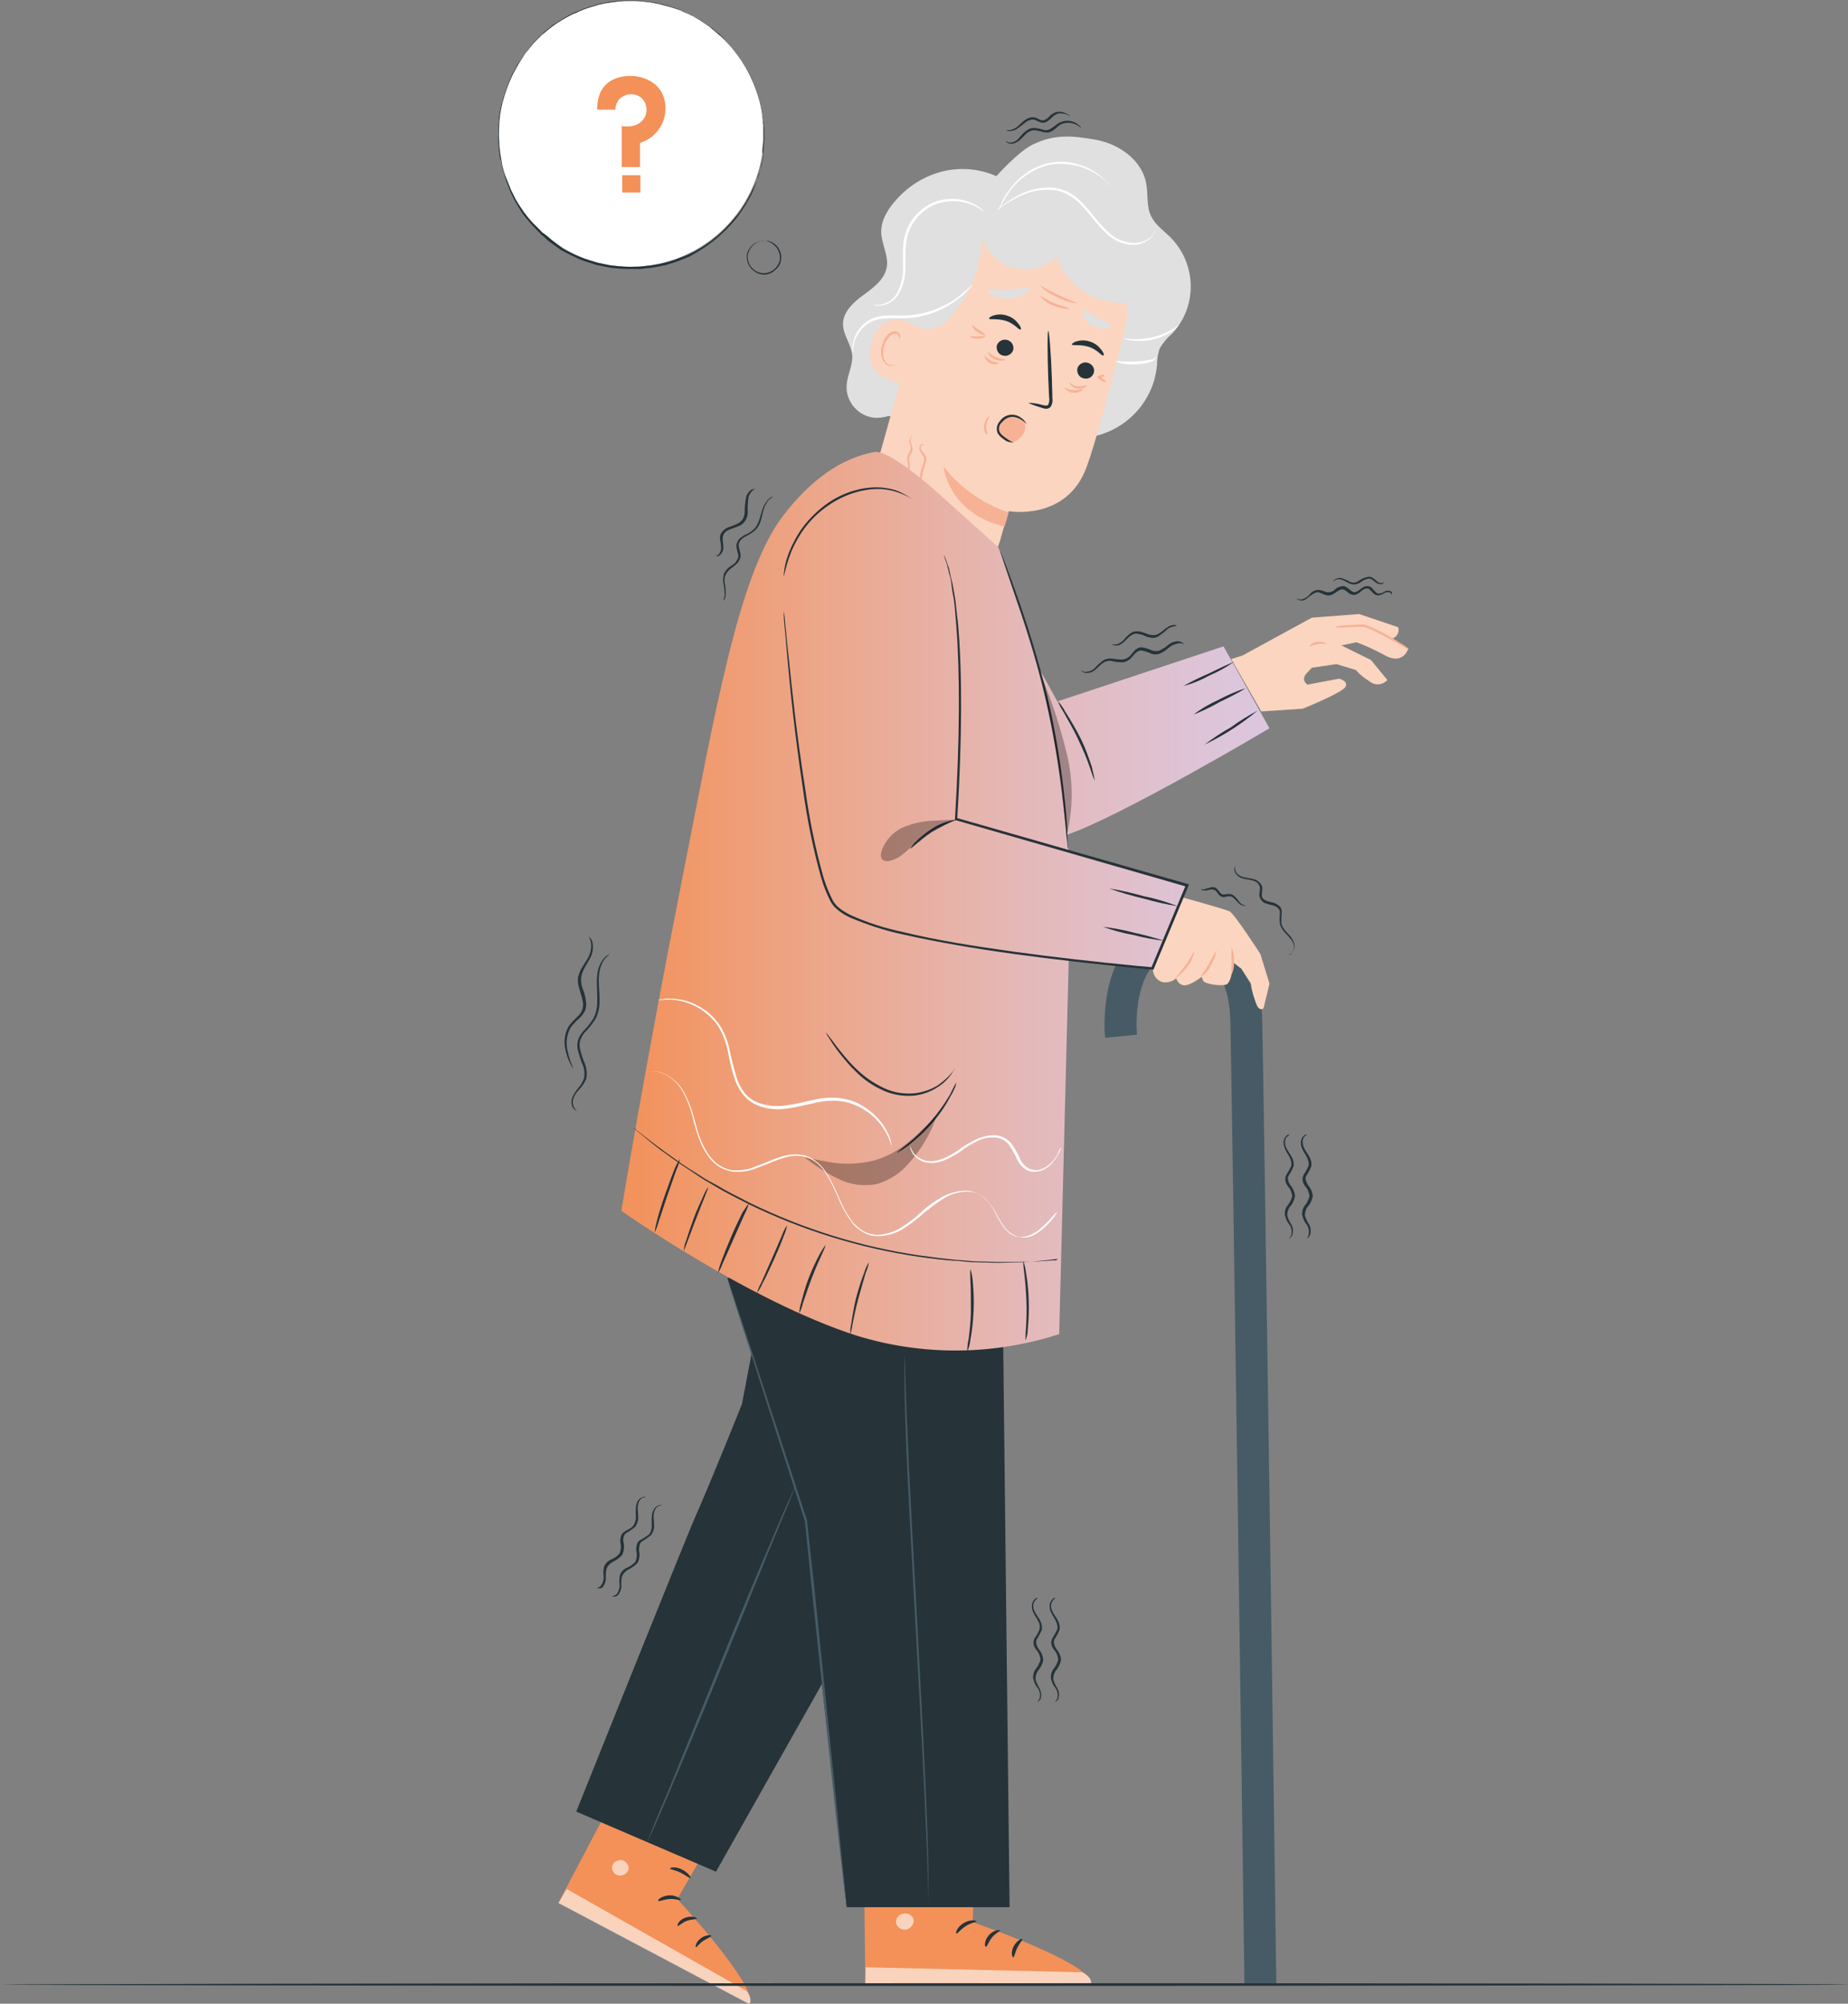 <?xml version="1.0" encoding="UTF-8"?>
<!-- Generator: Adobe Illustrator 27.2.0, SVG Export Plug-In . SVG Version: 6.00 Build 0)  -->
<svg xmlns="http://www.w3.org/2000/svg" xmlns:xlink="http://www.w3.org/1999/xlink" version="1.1" id="Calque_1" x="0px" y="0px" viewBox="0 0 406 440.2" style="enable-background:new 0 0 406 440.2;" xml:space="preserve">
<rect x="0" y="0" width="406" height="440.2" fill="#808080" stroke="none"/>
<style type="text/css">
	.st0{fill:#EBEBEB;}
	.st1{fill:#E0E0E0;}
	.st2{fill:#F5F5F5;}
	.st3{fill:#263339;}
	.st4{fill:#FFFFFF;}
	.st5{fill:#F9BE9E;}
	.st6{fill:#F3976F;}
	.st7{fill:#465B65;}
	.st8{opacity:0.3;fill:#020203;enable-background:new    ;}
	.st9{fill:url(#SVGID_1_);}
	.st10{fill:#AE7462;}
	.st11{fill:#70453A;}
	.st12{fill:url(#SVGID_00000090261897561683617440000009357000720882223232_);}
	.st13{fill:url(#SVGID_00000156578604286988747850000002651426382583784370_);}
	.st14{opacity:0.3;}
	.st15{fill:#020203;}
	.st16{fill:url(#SVGID_00000007424453397080037250000004173763349881801908_);}
	.st17{fill:url(#SVGID_00000029749760304914812460000007856869685342769835_);}
	.st18{fill:#F39159;}
	.st19{fill:#FBFBFB;}
	.st20{fill:none;}
	.st21{opacity:0.2;}
	.st22{fill:url(#SVGID_00000126289744632772506530000000690571791598928042_);}
	.st23{fill:url(#SVGID_00000119839301506301984400000016915350223143002278_);}
	.st24{opacity:0.2;fill:#020203;enable-background:new    ;}
	.st25{fill:#F8BC9E;}
	.st26{opacity:0.6;}
	.st27{opacity:0.6;fill:#FFFFFF;enable-background:new    ;}
	.st28{fill:url(#SVGID_00000072238651520121614100000006592737514354771092_);}
	.st29{fill:#BF7A62;}
	.st30{fill:#D89477;}
	.st31{opacity:0.3;fill:#FFFFFF;enable-background:new    ;}
	.st32{fill:url(#SVGID_00000150104587914020314990000009743208597425371780_);}
	.st33{fill:url(#SVGID_00000048489075467833861650000005495228017841226154_);}
	.st34{fill:#EC9B6F;}
	.st35{fill:#B78876;}
	.st36{fill:#A46A58;}
	.st37{fill:url(#SVGID_00000109710189291564060110000007659487813575316387_);}
	.st38{opacity:0.3;enable-background:new    ;}
	.st39{fill:url(#SVGID_00000031891102515016762470000012643360447017712513_);}
	.st40{fill:#AB6651;}
	.st41{opacity:0.4;}
	.st42{fill:url(#SVGID_00000095333307291107714820000010097808290693432216_);}
	.st43{fill:url(#SVGID_00000145034280978548953750000008632569998718450860_);}
	.st44{fill:url(#SVGID_00000121268952183436094150000011134548873139726237_);}
	.st45{fill:#F6B09F;}
	.st46{fill:#E8947E;}
	.st47{fill:url(#SVGID_00000137106206603581608830000015766396881490098348_);}
	.st48{fill:url(#SVGID_00000017512386472554318860000009173489908745917069_);}
	.st49{opacity:0.5;}
	.st50{fill:#A3705D;}
	.st51{fill:#86523C;}
	.st52{fill:url(#SVGID_00000061464022529348154810000010461801610109217714_);}
	.st53{fill:url(#SVGID_00000138535818578211871790000010624873547126721721_);}
	.st54{fill:url(#SVGID_00000075863486211661928330000011651441827730609295_);}
	.st55{fill:url(#SVGID_00000036249477817620685720000006409355524252662150_);}
	.st56{fill:url(#SVGID_00000111186625233462223580000001515549063856837508_);}
	.st57{fill:url(#SVGID_00000022532832626614291390000007600773574532656807_);}
	.st58{fill:url(#SVGID_00000158017511288216997340000002295128183914567044_);}
	.st59{fill:#9C7560;}
	.st60{fill:#835944;}
	.st61{fill:#744932;}
	.st62{fill:url(#SVGID_00000137830310848511615620000017072962094903249809_);}
	.st63{fill:url(#SVGID_00000154388751427994739100000013641920071995838126_);}
	.st64{fill:#F8BD9D;}
	.st65{fill:#F3966F;}
	.st66{fill:url(#SVGID_00000152975008752513771970000013572248829991481746_);}
	.st67{fill:url(#SVGID_00000039114867427279359860000009917408478489503898_);}
	.st68{fill:url(#SVGID_00000029046986802311087480000002357344078064152471_);}
	.st69{fill:#C88A77;}
	.st70{fill:#A3625D;}
	.st71{fill:url(#SVGID_00000145038365672230121290000000328615075910059393_);}
	.st72{fill:#9E6155;}
	.st73{fill:#734B45;}
	.st74{fill:#FBCEB2;}
	.st75{fill:url(#SVGID_00000176722842213458307990000015390417034559966883_);}
	.st76{fill:url(#SVGID_00000064340436658334201300000008183672135997473721_);}
	.st77{fill:url(#SVGID_00000132785281951764958300000012391543824766795442_);}
	.st78{fill:#9A5138;}
	.st79{fill:url(#SVGID_00000084527493888142474110000006725783536845749382_);}
	.st80{fill:url(#SVGID_00000138535209527901791800000000292484773441844098_);}
	.st81{fill:url(#SVGID_00000019676008172273464510000016925487273443812798_);}
	.st82{fill:url(#SVGID_00000112619207051001999640000000646345110391391875_);}
	.st83{fill:url(#SVGID_00000031886896448430011400000009058368379830196881_);}
	.st84{fill:#F2CCB1;}
	.st85{fill:url(#SVGID_00000003104766122959129950000006699359631709424802_);}
	.st86{fill:#663F36;}
	.st87{fill:url(#SVGID_00000047753045656759256900000006257042525812021173_);}
	.st88{fill:url(#SVGID_00000011724421745725333790000000873118458501210039_);}
	.st89{fill:url(#SVGID_00000085233573433339108170000011300848398733874595_);}
	.st90{fill:url(#SVGID_00000183207826021515355880000015429480066141227155_);}
	.st91{fill:url(#SVGID_00000037690499551975673450000015270963900728620683_);}
	.st92{fill:url(#SVGID_00000031177535075498756250000012326208693308626823_);}
	.st93{fill:url(#SVGID_00000125578090710340096460000016581170020486797494_);}
	.st94{fill:#BE8671;}
	.st95{fill:#B36148;}
	.st96{fill:url(#SVGID_00000018923118016627947480000009436796516321768100_);}
	.st97{fill:#9A665D;}
	.st98{fill:#754B46;}
	.st99{fill:url(#SVGID_00000090253442314034021870000014536922473411204020_);}
	.st100{fill:url(#SVGID_00000068678663711804138140000000021206062898616452_);}
	.st101{fill:url(#SVGID_00000088811729475112162730000017865361379498612921_);}
	.st102{fill:url(#SVGID_00000142890225953650497810000002792369408048213684_);}
	.st103{fill:url(#SVGID_00000119812876273727237270000013813145241584555704_);}
	.st104{opacity:0.4;fill:#020203;enable-background:new    ;}
	.st105{fill:#D18A7A;}
	.st106{fill:url(#SVGID_00000101068806459381219940000000745938768256553859_);}
	.st107{fill:#A2685C;}
	.st108{fill:url(#SVGID_00000016792422557256841420000000562329209385411206_);}
	.st109{fill:url(#SVGID_00000173120644928233242510000013613428793276824984_);}
	.st110{fill:url(#SVGID_00000078733587007620119530000005155737917360688819_);}
	.st111{fill:url(#SVGID_00000172419133752865925110000010660145196778573490_);}
	.st112{fill:url(#SVGID_00000035504148670600632700000003609455232238868881_);}
	.st113{fill:url(#SVGID_00000103230392943621320320000015924863409003277469_);}
	.st114{fill:url(#SVGID_00000041275326816151636150000007176746868490592172_);}
	.st115{fill:url(#SVGID_00000127035041112670704360000005016628402594801070_);}
	.st116{fill:url(#SVGID_00000178190595141158870840000010656522218020422026_);}
	.st117{opacity:0.1;fill:#020203;enable-background:new    ;}
	.st118{opacity:0.3;fill:url(#SVGID_00000080206505548715766430000010080385507317487280_);enable-background:new    ;}
	.st119{opacity:0.3;fill:url(#SVGID_00000043450920380167001080000012737471191696289694_);enable-background:new    ;}
	.st120{fill:url(#SVGID_00000060715133299864827740000003339645088718980769_);}
	.st121{fill:url(#SVGID_00000023983861595911447240000016995534019820785323_);}
	.st122{fill:url(#SVGID_00000170957484678830431760000010687697065676769452_);}
	.st123{fill:url(#SVGID_00000102543636978283516870000014682527033227373963_);}
	.st124{fill:url(#SVGID_00000127750556848880395120000005225556357813527739_);}
	.st125{fill:#A36861;}
	.st126{fill:#7C4D46;}
	.st127{fill:url(#SVGID_00000001650819485763586070000006576094297261769091_);}
	.st128{fill:url(#SVGID_00000075881131796252373940000001788372939571436207_);}
	.st129{fill:url(#SVGID_00000158714405102074321150000012761986958272331700_);}
	.st130{fill:url(#SVGID_00000139977193082409079150000001515829444549717654_);}
	.st131{fill:#CD6760;}
	.st132{fill:#9E4942;}
	.st133{fill:url(#SVGID_00000108991804032503678210000005759152083093610671_);}
	.st134{fill:url(#SVGID_00000063609614074571382680000008132657313175131327_);}
	.st135{fill:url(#SVGID_00000101783959806603059020000006869605775939612545_);}
	.st136{fill:url(#SVGID_00000034783445984148525880000010333250488090237594_);}
	.st137{fill:url(#SVGID_00000139282833651496331250000005462202544494874020_);}
	.st138{fill:#FBD5BF;}
	.st139{fill:#F7B296;}
	.st140{fill:url(#SVGID_00000162353447530300683130000009806678611190667961_);}
	.st141{fill:#C17560;}
	.st142{fill:#7D4337;}
	.st143{fill:url(#SVGID_00000127733150078572257290000015779181292615543200_);}
	.st144{fill:url(#SVGID_00000087411761843757556930000005416301862885211558_);}
	.st145{fill:#B5685F;}
	.st146{fill:#8A4A44;}
	.st147{fill:url(#SVGID_00000147899754486998653450000013642845677701621692_);}
	.st148{fill:url(#SVGID_00000151545255980852549850000005086486198958548659_);}
	.st149{fill:url(#SVGID_00000040564005038103766550000001932105593172603071_);}
	.st150{fill:#B56861;}
	.st151{fill:#8B4B44;}
	.st152{fill:url(#SVGID_00000111185378751590319150000009751178718080104118_);}
	.st153{fill:url(#SVGID_00000075883697812597182110000018436319061721836174_);}
	.st154{fill:url(#SVGID_00000009584256874422236470000016000398725785541249_);}
	.st155{fill:url(#SVGID_00000090997268351932175630000005603465424688009879_);}
	.st156{fill:#AB655C;}
	.st157{fill:#814943;}
	.st158{fill:url(#SVGID_00000078043386438775074630000004649987641746203522_);}
	.st159{fill:url(#SVGID_00000003068195830238728730000006092533351908321192_);}
	.st160{fill:url(#SVGID_00000163769136227815871190000007144274445241939098_);}
	.st161{fill:url(#SVGID_00000060714308005402244660000009532217601545878970_);}
	.st162{fill:url(#SVGID_00000058586181572001551390000010180090870682327973_);}
	.st163{fill:url(#SVGID_00000070076193569061709470000004419371599484563338_);}
	.st164{fill:url(#SVGID_00000060732766831217198250000004999930756779897994_);}
	.st165{fill:url(#SVGID_00000097467807469519016970000017770126070301401750_);}
	.st166{fill:url(#SVGID_00000057115647404133552150000002051016494294070408_);}
	.st167{fill:url(#SVGID_00000001626167401785372810000017280702128492264867_);}
	.st168{fill:url(#SVGID_00000034086777327833448130000016431351516805777538_);}
	.st169{fill:url(#SVGID_00000113350326327223325140000008363626488002583954_);}
	.st170{fill:url(#SVGID_00000139281104871240370110000002683266115312560259_);}
	.st171{fill:url(#SVGID_00000174574490468728050690000004613073972100256687_);}
	.st172{fill:url(#SVGID_00000055695708854603351440000014170716593594533509_);}
	.st173{fill:url(#SVGID_00000090275947466133532070000014430021736221716640_);}
	.st174{fill:url(#SVGID_00000049907693511588942880000003965135718385405867_);}
	.st175{fill:url(#SVGID_00000023257750120073022520000010792104131366937226_);}
	.st176{fill:url(#SVGID_00000147219093181364814640000003663023526842758582_);}
	.st177{fill:url(#SVGID_00000061464657810469034140000008944292792737396608_);}
	.st178{fill:url(#SVGID_00000060002537177704275580000002276946104340911533_);}
	.st179{fill:url(#SVGID_00000167370683530458214210000003464848355693569973_);}
</style>
<g>
	<g id="freepik--Character--inject-778">
		<path class="st7" d="M273.4,436c0-1.9-2.7-195.4-3.1-211.8c-0.3-12.7-7.5-14.6-8.6-14.8c-3.5-0.3-6.1,0.4-8,2.3    c-4.1,4.1-4.2,12.7-3.9,15.6l-7,0.7c-0.1-0.6-1.3-14,5.9-21.3c3.5-3.5,8.1-4.9,13.8-4.3h0.1c4.9,0.7,14.3,6.1,14.7,21.6    c0.4,16.4,3.1,209.9,3.1,211.9L273.4,436z"></path>
		<path class="st138" d="M259.6,197.1c0,0,9.4,2.6,10.5,3.1s6.8,9.4,6.8,9.4l2,6.5l-1.3,5.4c0,0-0.8,0.8-1.5-0.7    c-0.6-1.5-1.1-3.1-1.3-4.7l-2.1-3.3l-1.7-1.3c0,0-0.4,4.4-1.6,4.8s-4.8-0.1-5.1-0.9l-0.3-0.8c0,0-2.9,2.3-4.2,1.8    c-0.7-0.2-1.2-0.8-1.4-1.5c-0.7,0.7-1.8,1-2.8,0.9l-0.4-0.1c-1.1-0.4-1.9-1.5-1.9-2.7l0,0L259.6,197.1z"></path>
		<path class="st139" d="M262.4,208.9c-0.2,1.2-0.7,2.4-1.5,3.4c-0.7,1-1.6,1.9-2.6,2.6c-0.1-0.1,1-1.3,2.2-2.9    S262.3,208.8,262.4,208.9z"></path>
		<path class="st139" d="M267.3,208.7c-0.2,1.2-0.6,2.3-1.2,3.3c-0.5,1.1-1.3,2-2.3,2.6c-0.1-0.1,0.9-1.2,1.8-2.9    C266.1,210.7,266.7,209.7,267.3,208.7z"></path>
		<path class="st139" d="M270.6,208.2c0.4,0.9,0.6,2,0.5,3c0.1,1-0.1,2.1-0.6,3c0-1,0-2,0.1-3C270.5,210.2,270.5,209.2,270.6,208.2z    "></path>
		<path class="st18" d="M189.7,398.3l0.4,37.6l49.6-0.3c-0.3-4.5-26-13.3-26-13.3l0.8-24.1L189.7,398.3z"></path>
		<g class="st26">
			<path class="st4" d="M198.3,420.4c-1,0.3-1.6,1.2-1.4,2.2c0.3,1,1.3,1.5,2.3,1.3c1-0.3,1.7-1.3,1.5-2.3c-0.4-1-1.5-1.5-2.5-1.1"></path>
		</g>
		<g class="st26">
			<path class="st4" d="M190.1,436l0.1-3.8l47.5,1.1c0,0,2.2,0.9,2,2.4L190.1,436z"></path>
		</g>
		<path class="st3" d="M214.5,422.1c0,0.2-1.2,0.3-2.4,1.1s-1.8,1.7-2,1.6s0.1-1.4,1.6-2.3S214.5,421.9,214.5,422.1z"></path>
		<path class="st3" d="M219.7,424.1c0,0.2-1,0.6-1.8,1.6s-1,2-1.3,2s-0.4-1.3,0.6-2.5S219.7,423.9,219.7,424.1z"></path>
		<path class="st3" d="M222.6,430c-0.2,0-0.6-1.1,0.1-2.4s1.8-1.8,1.9-1.6s-0.6,0.9-1.1,1.9S222.9,429.9,222.6,430z"></path>
		<path class="st3" d="M214,416.6c-0.1,0.2-1.2-0.1-2.6,0s-2.4,0.5-2.6,0.3s0.9-1,2.5-1.1S214.1,416.4,214,416.6z"></path>
		<path class="st3" d="M212.8,411.1c-0.8,0.2-1.7,0.2-2.5,0c-0.9-0.1-1.8-0.4-2.6-0.7c-0.5-0.2-1-0.4-1.4-0.7    c-0.3-0.1-0.5-0.3-0.8-0.5c-0.3-0.3-0.4-0.8-0.1-1.2c0.3-0.3,0.6-0.5,1.1-0.5c0.3,0,0.6,0,0.9,0.1c0.5,0.1,1,0.3,1.6,0.5    c0.8,0.3,1.6,0.8,2.3,1.4c1.2,1,1.5,1.9,1.5,1.9s-0.7-0.6-1.9-1.5c-0.7-0.5-1.4-0.9-2.2-1.2c-0.5-0.2-0.9-0.3-1.4-0.4    c-0.5-0.1-1-0.1-1.1,0.1s-0.1,0.1,0.1,0.3c0.2,0.2,0.4,0.3,0.6,0.4c0.4,0.3,0.9,0.5,1.3,0.7c0.8,0.4,1.6,0.6,2.4,0.9    C211.2,410.7,212,410.8,212.8,411.1z"></path>
		<path class="st3" d="M212.5,411.4c-0.1,0-0.6-0.8-0.7-2.3c0-0.9,0.1-1.7,0.3-2.6c0.2-0.5,0.4-1,0.6-1.4c0.3-0.6,0.9-1.1,1.6-1.2    c0.4,0,0.8,0.3,1,0.6c0.1,0.3,0.2,0.6,0.2,0.9c0.1,0.5,0.1,1.1,0,1.6c-0.1,0.9-0.5,1.7-1,2.4c-1,1.2-2,1.5-2,1.4s0.8-0.6,1.5-1.7    c0.4-0.7,0.7-1.4,0.8-2.2c0.1-0.4,0-0.9,0-1.4c-0.1-0.5-0.3-0.9-0.5-0.9s-0.7,0.4-0.9,0.8c-0.2,0.4-0.4,0.8-0.6,1.3    c-0.3,0.8-0.4,1.5-0.5,2.4C212.4,410.5,212.6,411.3,212.5,411.4z"></path>
		<path class="st18" d="M139.5,386.1l-16.8,31.9l42,22.2c1.8-3.9-15.9-23-15.9-23l11.6-20L139.5,386.1z"></path>
		<g class="st26">
			<path class="st4" d="M136.7,408.7c-0.9-0.2-1.9,0.3-2.2,1.2c-0.2,1,0.4,1.9,1.3,2.1c1,0.2,2-0.3,2.3-1.3c0.1-1-0.6-1.9-1.6-2.1"></path>
		</g>
		<g class="st26">
			<path class="st4" d="M122.7,418.1l1.8-3.1l39.5,22.4c0,0,1.5,1.8,0.6,2.9L122.7,418.1z"></path>
		</g>
		<path class="st3" d="M149.6,417.4c-0.1,0.2-1.2-0.3-2.5-0.2s-2.3,0.6-2.5,0.4s0.8-1.1,2.4-1.2S149.7,417.3,149.6,417.4z"></path>
		<path class="st3" d="M153.1,421.5c-0.1,0.2-1.1,0.1-2.2,0.5s-1.8,1.2-2,1.1s0.2-1.3,1.7-1.8S153.1,421.3,153.1,421.5z"></path>
		<path class="st3" d="M152.9,427.8c-0.2-0.1,0-1.2,1.1-2s2.3-0.7,2.3-0.5s-0.9,0.5-1.8,1.1S153.1,427.8,152.9,427.8z"></path>
		<path class="st3" d="M151.7,412.6c-0.2,0.1-1-0.6-2.2-1.2s-2.3-0.7-2.3-0.9s1.2-0.5,2.6,0.2S151.9,412.5,151.7,412.6z"></path>
		<path class="st3" d="M153.2,407.3c-0.8-0.2-1.5-0.6-2.1-1.1c-0.7-0.5-1.3-1.1-1.9-1.8c-0.3-0.4-0.6-0.8-0.9-1.2    c-0.2-0.2-0.3-0.5-0.4-0.8c-0.1-0.4,0.1-0.9,0.4-1.1c0.4-0.2,0.8-0.2,1.1,0c0.3,0.1,0.5,0.3,0.7,0.5c0.4,0.3,0.8,0.7,1.1,1.1    c0.5,0.7,1,1.4,1.3,2.2c0.4,0.7,0.5,1.5,0.4,2.3c-0.1,0-0.3-0.8-0.9-2.1c-0.4-0.7-0.8-1.4-1.3-2c-0.3-0.4-0.6-0.7-1-1    c-0.4-0.4-0.8-0.5-1-0.4s-0.1,0.1-0.1,0.2c0.1,0.2,0.2,0.4,0.3,0.6c0.2,0.4,0.5,0.8,0.8,1.2c0.5,0.7,1,1.3,1.6,1.8    C152.5,406.8,153.2,407.2,153.2,407.3z"></path>
		<path class="st3" d="M152.8,407.5c-0.1-0.8,0.1-1.5,0.5-2.2c0.4-0.7,0.9-1.4,1.4-2c0.4-0.3,0.7-0.7,1.2-0.9    c0.5-0.4,1.2-0.5,1.9-0.3c0.4,0.2,0.6,0.6,0.6,1c0,0.3-0.1,0.6-0.2,0.8c-0.2,0.5-0.4,0.9-0.7,1.3c-0.5,0.7-1.2,1.2-2,1.6    c-0.7,0.4-1.5,0.5-2.3,0.3c0.7-0.2,1.3-0.5,2-0.8c0.7-0.4,1.2-0.9,1.7-1.5c0.2-0.4,0.4-0.7,0.6-1.2c0.2-0.5,0.2-0.9,0-0.9    c-0.4-0.1-0.8,0-1.1,0.3c-0.4,0.2-0.8,0.5-1.1,0.8c-0.6,0.5-1.1,1.1-1.5,1.8C153.1,406.6,152.9,407.5,152.8,407.5z"></path>
		<polygon class="st3" points="159.8,280.8 176.5,332.8 186,419 221.8,419 220.4,295.5 216.4,269.5   "></polygon>
		<path class="st3" d="M167.5,284.9l-4.5,23.6c0,0-6.9,17.2-10.1,24.4c-1.9,4.2-26.3,65.1-26.3,65.1l30.7,13.2l43-76.2l8.9-54    L167.5,284.9z"></path>
		<path class="st7" d="M204,419c0-0.1,0-0.2,0-0.3v-0.9l-0.1-3.5c-0.1-3.1-0.2-7.5-0.5-13c-0.4-11-1.3-26.2-2.2-43    s-1.8-32.1-2.2-43.1c-0.2-5.5-0.3-10-0.3-13.1c0-1.5,0-2.7,0-3.5c0-0.4,0-0.7,0-0.9c0-0.1,0-0.2,0-0.3c0,0.1,0,0.2,0,0.3l0.1,0.9    c0,0.9,0.1,2,0.1,3.5c0.1,3.1,0.2,7.5,0.5,13c0.4,11,1.3,26.2,2.2,43s1.7,32,2.1,43c0.2,5.5,0.3,10,0.3,13.1c0,1.5,0,2.7,0,3.5    c0,0.4,0,0.7,0,0.9C204,418.7,204,418.8,204,419z"></path>
		<path class="st7" d="M174.7,326.6c-0.1,0.3-0.2,0.6-0.3,0.8l-0.9,2.3l-3.5,8.4c-2.9,7.1-6.9,16.9-11.3,27.7s-8.5,20.6-11.5,27.6    c-1.5,3.5-2.7,6.4-3.6,8.3l-1,2.2c-0.1,0.3-0.2,0.5-0.4,0.8c0.1-0.3,0.2-0.6,0.3-0.8l0.9-2.3c0.8-2,2-4.9,3.5-8.4    c2.9-7.1,6.9-16.9,11.3-27.7s8.5-20.6,11.5-27.6c1.5-3.5,2.7-6.4,3.6-8.3l1-2.2C174.4,327.1,174.5,326.9,174.7,326.6z"></path>
		<path class="st3" d="M198.7,297.2c0-0.9,0.1-1.8,0.3-2.7c0.2-1.6,0.5-4,0.8-6.5s0.4-4.9,0.5-6.5c0-0.9,0.1-1.8,0.2-2.7    c0.1,0.9,0.2,1.8,0.1,2.7c0,1.7-0.1,4-0.4,6.6s-0.6,4.9-1,6.5C199.2,295.4,199,296.3,198.7,297.2z"></path>
		<path class="st7" d="M186,419c0-0.1-0.1-0.2-0.1-0.4c0-0.3-0.1-0.6-0.1-1.1c-0.1-1-0.3-2.3-0.5-4.1c-0.4-3.6-1-8.7-1.7-15    c-1.4-12.7-3.2-30.3-5.3-49.7c-0.5-5-1-10-1.5-14.7v0.1c-4.9-15.2-9.2-28.5-12.2-38l-3.6-11.2c-0.4-1.3-0.7-2.3-0.9-3l-0.2-0.8    c0-0.1,0-0.2-0.1-0.3c0,0.1,0.1,0.2,0.1,0.3l0.3,0.8l1,3c0.9,2.6,2.1,6.4,3.7,11.1l12.4,38v0c0.5,4.7,1,9.6,1.6,14.7    c2,19.4,3.8,37,5.1,49.7c0.6,6.3,1.1,11.5,1.5,15.1c0.2,1.8,0.3,3.1,0.4,4.1c0,0.5,0.1,0.8,0.1,1.1C185.9,418.8,186,418.9,186,419    z"></path>
		<path class="st1" d="M257.2,52.2c-1.5-1.5-3.4-2.8-4.3-4.7c-1.1-2.2-0.6-4.8-1.1-7.3c-1-5.1-6-8.6-11.1-9.5s-9-1.3-13.9,1.1    c-3.2,1.6-7.9,6.9-7.9,6.9c-3.6-1.6-7.7-2-11.6-1.1c-4.1,1-7.7,3.2-10.5,6.4c-1.7,1.9-3.2,4.3-3.2,6.9s1.7,5.3,1.2,7.9    s-2.9,4.4-5.1,6c-2.2,1.6-4.5,3.7-4.5,6.4c0,2.3,1.7,4.3,2,6.6s-1.1,4.6-1.2,6.9c-0.2,3.7,2.7,6.9,6.4,7.1c0.9,0,1.8-0.1,2.7-0.4    l33.6,3.1c8.8,4.3,19.5,0.6,23.8-8.2c1-2,1.5-4.1,1.7-6.2c0-1.2,0.2-2.4,0.6-3.6c0.7-1.1,1.5-2.2,2.5-3    C263.1,67.6,263,58.1,257.2,52.2L257.2,52.2z"></path>
		<path class="st138" d="M200.6,129.3c-8-2.4-12.5-10.7-10.3-18.8l13.5-48.2c3.2-13.1,13.5-22.1,26.4-18.5l1.2,0.4    c11.9,4,18.6,16.5,15.6,28.6c-2.8,11.3-6.1,23.8-8.2,29.6c-4.3,12.2-17.2,9.9-17.2,9.9s-0.9,2.9-1.9,6.5    c-2.4,8.1-10.8,12.8-19,10.4C200.7,129.3,200.6,129.3,200.6,129.3L200.6,129.3z"></path>
		<path class="st139" d="M221.6,112.6c-5.6-1.9-10.6-5.4-14.3-10.1c0,0,0.9,10.2,13.4,13.2L221.6,112.6z"></path>
		<path class="st3" d="M240.3,81.9c-0.3,1-1.3,1.5-2.3,1.2c-0.9-0.2-1.5-1.2-1.3-2.1c0,0,0,0,0-0.1c0.3-0.9,1.3-1.5,2.3-1.2    C240,80,240.6,81,240.3,81.9C240.3,81.9,240.3,81.9,240.3,81.9z"></path>
		<path class="st3" d="M242.4,78.1c-0.3,0.2-1.3-1.3-3.2-1.9s-3.6-0.2-3.7-0.5c-0.1-0.1,0.3-0.5,1-0.7c1-0.3,2.1-0.3,3.1,0.1    c1,0.3,1.8,1,2.4,1.8C242.5,77.5,242.6,78,242.4,78.1z"></path>
		<path class="st3" d="M222.6,76.9c-0.3,0.9-1.3,1.5-2.3,1.2c-0.9-0.2-1.5-1.2-1.3-2.2c0,0,0,0,0,0c0.3-0.9,1.3-1.5,2.3-1.2    C222.3,75,222.8,75.9,222.6,76.9C222.6,76.9,222.6,76.9,222.6,76.9z"></path>
		<path class="st3" d="M224.2,72.4c-0.3,0.2-1.3-1.3-3.2-1.9s-3.6-0.2-3.7-0.5c-0.1-0.1,0.3-0.5,1-0.7c1-0.3,2.1-0.3,3.1,0.1    c1,0.3,1.8,1,2.4,1.8C224.3,71.8,224.4,72.3,224.2,72.4z"></path>
		<path class="st3" d="M225.9,88.5c1.1,0,2.2,0.2,3.2,0.5c0.5,0.1,1,0.2,1.2-0.1c0.2-0.5,0.3-1,0.2-1.5c-0.1-1.3-0.1-2.7-0.2-4.1    c-0.2-5.9-0.2-10.6,0-10.6s0.6,4.7,0.8,10.6c0,1.4,0.1,2.8,0.1,4.1c0.1,0.7,0,1.4-0.4,2c-0.3,0.3-0.6,0.4-1,0.4    c-0.3,0-0.6-0.1-0.9-0.2C227.9,89.3,226.9,89,225.9,88.5z"></path>
		<path class="st1" d="M217.1,63.9c0.2-0.5,2.2-0.2,4.5-0.3s4.2-0.7,4.5-0.2c0.1,0.2-0.2,0.7-1,1.2c-2.1,1.2-4.7,1.3-6.9,0.4    C217.4,64.6,217,64.2,217.1,63.9z"></path>
		<path class="st1" d="M238.1,68.2c0.5-0.2,1.5,0.8,3,1.6s2.8,1.1,2.9,1.7c0,0.3-0.4,0.6-1.1,0.7c-1,0.1-1.9-0.1-2.8-0.6    c-0.9-0.4-1.6-1.1-2-2C237.8,68.8,237.8,68.3,238.1,68.2z"></path>
		<path class="st138" d="M201.7,71.9c-0.2-0.2-7.6-5.3-10.1,3.1c-2.6,8.5,6.4,9.3,6.5,9S201.7,71.9,201.7,71.9z"></path>
		<path class="st139" d="M196.5,80.1c0,0-0.2,0.1-0.5,0.1c-0.4,0-0.8-0.1-1.1-0.3c-0.8-0.6-1.1-2.2-0.7-3.8c0.2-0.7,0.6-1.4,1.1-2    c0.3-0.5,0.9-0.8,1.4-0.8c0.4,0,0.7,0.3,0.8,0.7c0,0.3-0.1,0.4,0,0.4s0.2-0.1,0.3-0.5c0-0.2-0.1-0.4-0.2-0.6    c-0.2-0.2-0.4-0.4-0.7-0.5c-0.7-0.1-1.5,0.2-1.9,0.8c-0.6,0.6-1,1.4-1.2,2.2c-0.5,1.7-0.1,3.6,1,4.3c0.4,0.3,0.9,0.3,1.4,0.2    C196.4,80.3,196.5,80.1,196.5,80.1z"></path>
		<path class="st139" d="M198.6,108.9c0,0-0.2-0.1-0.4-0.4c-0.3-0.5-0.4-1-0.3-1.5c0.1-0.8,0.4-1.5,0.8-2.2c0.5-0.7,0.7-1.6,0.8-2.5    c0-0.4-0.2-0.9-0.2-1.4c0-0.5,0.1-1,0.4-1.4c0.2-0.3,0.3-0.6,0.4-1c0-0.3-0.1-0.7-0.2-1c-0.2-0.5-0.1-1.1,0.2-1.5    c0.3-0.3,0.5-0.3,0.5-0.3s-0.2,0.1-0.4,0.4c-0.2,0.4-0.2,0.9,0,1.4c0.1,0.3,0.2,0.7,0.3,1.1c0,0.4-0.1,0.9-0.4,1.2    c-0.2,0.3-0.4,0.7-0.4,1.1c0,0.4,0.2,0.9,0.2,1.4c0,1-0.3,1.9-0.9,2.7c-0.4,0.6-0.7,1.3-0.8,2c-0.1,0.5-0.1,1,0.1,1.4    C198.5,108.8,198.6,108.9,198.6,108.9z"></path>
		<path class="st139" d="M202.9,111.2c0,0-0.2,0-0.5-0.4c-0.3-0.5-0.5-1-0.5-1.6c-0.1-1.8,0-3.5,0.3-5.2c0.1-0.5,0.2-1,0.4-1.5    c0.2-0.4,0.3-0.8,0.4-1.3c0.2-0.8-0.5-1.3-0.8-2c-0.2-0.3-0.3-0.7-0.2-1c0.1-0.3,0.2-0.5,0.5-0.6c0.4-0.2,0.6,0.1,0.6,0.1    s-0.2-0.1-0.5,0.1c-0.2,0.1-0.3,0.3-0.3,0.5c0,0.3,0.1,0.5,0.2,0.7c0.2,0.3,0.4,0.5,0.7,0.9c0.3,0.4,0.4,0.9,0.3,1.3    c-0.1,0.5-0.3,0.9-0.4,1.4c-0.2,0.5-0.3,0.9-0.4,1.4c-0.3,1.7-0.4,3.4-0.5,5.1c0,0.5,0.1,1,0.3,1.5    C202.8,111.1,202.9,111.2,202.9,111.2z"></path>
		<path class="st1" d="M254.2,64.5c-7.4,4.2-16.8,1.7-21-5.6c-0.4-0.8-0.8-1.5-1.1-2.4c-4,3.8-10.4,3.6-14.1-0.5    c-1-1.1-1.7-2.3-2.2-3.7c-0.2,6.4-2.7,12.5-6.9,17.3c-0.8,1-1.9,1.8-3.1,2.4c-1.2,0.5-3.9,0.3-4.9-0.6s0.1-2.1,0-3.3    c-0.7-14.3,10.3-26.5,24.6-27.2c13.7-0.7,25.5,9.4,27.1,23"></path>
		<path class="st139" d="M221.1,91.5c1.3-0.7,3-0.2,3.8,1.1c0.4,0.7,0.4,1.4,0.2,2.1c-0.5,1.3-1.5,2.2-2.8,2.5    c-0.8,0.1-1.1-0.8-1.8-1.2c-0.5-0.3-0.9-0.7-1.1-1.3c-0.2-0.8-0.1-1.7,0.5-2.3c0.4-0.5,1-0.9,1.6-1.2"></path>
		<path class="st3" d="M222.7,97.2c-0.7,0-1.4-0.1-1.9-0.5c-0.3-0.2-0.6-0.4-0.8-0.6c-0.3-0.2-0.6-0.6-0.8-0.9    c-0.4-0.9-0.2-2,0.5-2.7c1-1.5,3.1-1.8,4.5-0.8c1.1,0.7,1.3,1.5,1.3,1.5c-0.4-0.5-0.9-0.9-1.5-1.2c-0.6-0.3-1.3-0.5-1.9-0.4    c-0.8,0.1-1.5,0.6-2,1.2c-0.6,0.5-0.8,1.4-0.5,2.1c0.2,0.3,0.4,0.6,0.7,0.8c0.2,0.2,0.5,0.4,0.8,0.6    C221.6,96.7,222.1,97,222.7,97.2z"></path>
		<path class="st139" d="M234.9,67.8c-1.2,0.1-2.4-0.2-3.5-0.7c-1.1-0.4-2.2-1.1-2.9-2.1c0.1-0.1,1.4,0.9,3.1,1.6    C233.3,67.3,234.9,67.6,234.9,67.8z"></path>
		<path class="st139" d="M236.6,66.6c-1.5-0.1-3-0.6-4.3-1.3c-1.4-0.6-2.7-1.4-3.8-2.5c0.1-0.1,1.8,1,4,2    C234.7,65.9,236.6,66.5,236.6,66.6z"></path>
		<path class="st139" d="M216.5,73.9c0,0.1-0.7,0.5-1.7,0.5s-1.8-0.3-1.8-0.4s0.8-0.1,1.7-0.1S216.5,73.7,216.5,73.9z"></path>
		<path class="st139" d="M216.6,73.6c0,0.1-0.9,0-1.8-0.6s-1.3-1.4-1.2-1.5s0.7,0.5,1.5,1C215.9,73.1,216.6,73.5,216.6,73.6z"></path>
		<path class="st139" d="M242.7,82.5c0,0.1-0.3,0.3-0.7,0.4c-0.4,0.1-0.8,0-0.8-0.1c0-0.1,0.3-0.3,0.7-0.4    C242.3,82.3,242.6,82.3,242.7,82.5z"></path>
		<path class="st139" d="M243,83.9c-0.1,0.1-0.6,0-1.1-0.3s-0.9-0.7-0.9-0.8c0.1-0.1,0.6,0,1.1,0.3S243.1,83.8,243,83.9z"></path>
		<path class="st139" d="M238.8,84.6c0,0-0.1,0.3-0.5,0.5c-1,0.6-2.4,0.3-3.1-0.6c-0.3-0.3-0.3-0.6-0.3-0.6s0.7,0.8,1.8,1    C237.5,84.9,238.2,84.8,238.8,84.6z"></path>
		<path class="st139" d="M220.8,79c0.1,0.1-1,0.5-2.2,0s-1.7-1.6-1.5-1.6c0.1-0.1,0.7,0.7,1.8,1.1C219.8,78.9,220.8,78.8,220.8,79z"></path>
		<path class="st4" d="M192,66.9c0.5,0.1,1,0.1,1.6,0c1.4-0.3,2.7-1.1,3.4-2.4c1-1.9,1.5-4,1.4-6.1c0-1.2-0.1-2.5,0-3.8    c0-1.4,0.3-2.8,0.8-4.1c1-2.5,2.9-4.6,5.4-5.8c3.4-1.6,7.4-1.3,10.5,0.8c0.3,0.2,0.7,0.5,0.9,0.8c0.2,0.2,0.3,0.3,0.3,0.3    s-0.5-0.3-1.3-0.9c-1.2-0.7-2.6-1.2-4-1.4c-2.1-0.3-4.3,0-6.2,0.9c-2.3,1.2-4.2,3.2-5.1,5.6c-1,2.6-0.7,5.3-0.8,7.7    c0.1,2.2-0.4,4.4-1.6,6.3c-0.8,1.3-2.2,2.1-3.7,2.3c-0.4,0.1-0.8,0.1-1.2,0C192.3,67.1,192.1,67,192,66.9z"></path>
		<path class="st4" d="M253.8,50.5c0,0.1-0.1,0.3-0.1,0.4c-0.2,0.4-0.4,0.7-0.6,1.1c-1.1,1.1-2.5,1.8-4,1.8c-2.3,0-4.5-1-6.1-2.6    c-1.9-1.7-3.4-4-5.4-6.1c-0.9-1-2-1.8-3.3-2.5c-1.2-0.6-2.4-0.9-3.7-0.9c-2.2-0.1-4.4,0.4-6.3,1.3c-1.3,0.6-2.6,1.3-3.9,2.2    c-0.4,0.3-0.9,0.6-1.4,0.9c0.4-0.4,0.8-0.7,1.3-1c1.2-0.9,2.5-1.7,3.8-2.4c2-1,4.3-1.5,6.5-1.5c1.3,0,2.7,0.4,3.9,0.9    c1.3,0.7,2.4,1.5,3.4,2.6c2,2.1,3.5,4.4,5.4,6.1c1.5,1.6,3.6,2.5,5.8,2.6c1.5,0,2.9-0.5,4-1.6C253.3,51.4,253.6,50.9,253.8,50.5z"></path>
		<path class="st4" d="M244,40.8c-1-1.1-2.2-2-3.5-2.8c-1.4-0.8-2.9-1.4-4.5-1.7c-1.9-0.4-3.9-0.4-5.8,0c-1.9,0.5-3.7,1.4-5.3,2.6    c-1.3,1-2.4,2.1-3.3,3.5c-0.8,1.2-1.6,2.5-2.2,3.9c0.1-0.4,0.2-0.8,0.4-1.2c0.4-1,0.9-2,1.6-2.9c0.9-1.4,2-2.6,3.3-3.6    c1.6-1.3,3.4-2.2,5.4-2.7c2-0.5,4-0.5,6,0c1.6,0.4,3.2,1,4.5,1.9c0.9,0.6,1.8,1.3,2.5,2.1C243.5,40.1,243.8,40.4,244,40.8z"></path>
		<path class="st4" d="M259,71.4c-0.4,0.5-0.9,1-1.4,1.3c-2.6,1.8-5.8,2.5-8.9,2.1c-0.6,0-1.3-0.2-1.9-0.5    C251.1,75,255.5,74,259,71.4z"></path>
		<path class="st4" d="M254,78.3c0,0,0,0.2-0.1,0.4c-0.2,0.3-0.5,0.6-0.8,0.7c-1.1,0.4-2.2,0.6-3.3,0.6c-1.6,0.2-3.2,0-4.7-0.6    c0-0.2,2.1,0.2,4.6,0c1.1,0,2.1-0.2,3.2-0.4C253.4,78.9,253.8,78.7,254,78.3z"></path>
		<path class="st4" d="M187.4,77.5c0-0.1-0.1-0.2-0.1-0.3c0-0.3,0-0.7,0-1c0.2-3.1,2.4-5.8,5.4-6.6c2-0.5,4.2-0.2,6.5-0.3    c3.9-0.2,7.6-1.5,10.8-3.7c1.3-1,2.5-2,3.7-3.1c-0.2,0.4-0.5,0.7-0.8,1c-0.8,0.9-1.7,1.7-2.7,2.4c-3.2,2.4-7,3.8-11,4    c-2.3,0.1-4.5-0.2-6.4,0.3c-1.7,0.4-3.1,1.4-4.1,2.9c-0.7,1-1.1,2.1-1.2,3.2C187.4,77.1,187.4,77.5,187.4,77.5z"></path>
		<path class="st139" d="M216.9,95.5c0,0-0.3-0.1-0.5-0.5c-0.2-0.5-0.3-1-0.2-1.6c0.1-0.5,0.3-1,0.6-1.5c0.3-0.3,0.5-0.4,0.6-0.4    s-0.6,0.8-0.7,1.9S217,95.4,216.9,95.5z"></path>
		<path class="st139" d="M219.4,79.7c0,0.1-0.2,0.2-0.5,0.3c-0.5,0.1-1,0-1.4-0.2c-0.4-0.2-0.8-0.6-1-1c-0.2-0.3-0.2-0.6-0.1-0.6    c0.1,0,0.5,0.7,1.4,1.1S219.3,79.6,219.4,79.7z"></path>
		<path class="st139" d="M238,85.4c0,0-0.1,0.3-0.5,0.5c-1,0.6-2.3,0.5-3.2-0.2c-0.3-0.3-0.5-0.5-0.4-0.6c0,0,0.9,0.6,2,0.6    C236.6,85.8,237.3,85.6,238,85.4z"></path>
		<path class="st3" d="M283.1,209.8c0.3-0.1,0.6-0.3,0.8-0.6c0.2-0.3,0.4-0.7,0.4-1.1c0-0.5-0.2-1-0.5-1.5c-0.4-0.5-0.8-1-1.3-1.5    c-0.6-0.6-1-1.2-1.3-2c-0.1-0.9-0.1-1.7,0-2.6c0-0.8-0.7-1.4-1.6-1.6c-0.4-0.1-0.9-0.2-1.4-0.4c-0.5-0.1-0.9-0.4-1.2-0.9    c-0.3-0.4-0.4-0.9-0.3-1.4c0.1-0.4,0.1-0.8,0.1-1.3c-0.2-0.7-0.7-1.2-1.4-1.4c-0.6-0.2-1.3-0.3-1.9-0.4c-0.6-0.1-1.1-0.3-1.6-0.7    c-0.3-0.3-0.6-0.7-0.7-1.1c-0.1-0.4,0-0.8,0.2-1.1c-0.1,0.3-0.1,0.7,0,1c0.1,0.4,0.3,0.7,0.7,1c0.4,0.3,0.9,0.5,1.5,0.6    c0.7,0.1,1.3,0.2,2,0.4c0.4,0.1,0.7,0.3,1,0.6c0.4,0.3,0.6,0.7,0.7,1.1c0.1,0.9-0.3,1.8,0.1,2.4s1.4,0.8,2.3,1    c0.5,0.1,0.9,0.4,1.3,0.7c0.4,0.3,0.6,0.8,0.6,1.4c-0.1,0.8-0.1,1.7-0.1,2.5c0.4,1.5,1.8,2.3,2.4,3.4c0.3,0.5,0.5,1.1,0.5,1.7    c0,0.4-0.2,0.9-0.5,1.2C283.6,209.9,283.1,209.8,283.1,209.8z"></path>
		<path class="st3" d="M273.7,199c0,0-0.2,0.1-0.5,0c-0.4-0.1-0.8-0.3-1.1-0.6c-0.4-0.4-0.8-0.9-1.2-1.2c-0.2-0.2-0.5-0.3-0.9-0.3    c-0.3,0-0.7,0.1-1.1,0.2c-0.5,0-0.9-0.2-1.2-0.6c-0.2-0.3-0.4-0.6-0.6-0.8c-0.4-0.3-1-0.4-1.5-0.2c-0.4,0.1-0.8,0.2-1.2,0.1    c-0.3,0-0.5-0.1-0.5-0.2s0.2,0,0.5,0c0.4-0.1,0.8-0.2,1.1-0.3c0.3-0.1,0.6-0.2,0.9-0.2c0.4,0,0.7,0.1,1,0.4    c0.5,0.5,0.8,1.3,1.5,1.2c0.3,0,0.7-0.1,1.1-0.1c0.4,0,0.8,0.1,1.1,0.4c0.5,0.4,0.9,0.9,1.2,1.4    C272.7,198.6,273.2,198.9,273.7,199z"></path>
		<path class="st3" d="M283.1,272.1c0.3-0.2,0.5-0.5,0.6-0.8c0.2-0.9,0-1.8-0.6-2.5c-0.4-0.5-0.6-1.1-0.8-1.8    c-0.1-0.8,0.1-1.6,0.6-2.2c0.5-0.6,0.8-1.3,1-2c-0.1-0.8-0.4-1.6-0.9-2.1c-0.3-0.4-0.5-0.8-0.6-1.2c-0.1-0.5,0-1,0.2-1.4    c0.4-0.6,0.8-1.3,1.1-2c0.1-0.7-0.1-1.3-0.4-1.9c-0.3-0.6-0.7-1.1-0.9-1.6c-0.2-0.5-0.4-1-0.4-1.6c0-0.4,0.1-0.8,0.4-1.2    c0.4-0.6,0.9-0.6,0.9-0.5c-0.3,0.2-0.5,0.4-0.7,0.6c-0.2,0.3-0.3,0.7-0.3,1.1c0,0.5,0.2,1,0.4,1.4c0.3,0.5,0.6,1,1,1.6    c0.4,0.7,0.6,1.4,0.5,2.2c-0.3,0.8-0.7,1.5-1.1,2.1c-0.2,0.3-0.2,0.7-0.1,1c0.1,0.4,0.3,0.8,0.5,1.1c0.6,0.7,1,1.6,1,2.5    c-0.2,0.8-0.5,1.6-1.1,2.2c-0.4,0.5-0.6,1.2-0.6,1.9c0.1,0.6,0.4,1.1,0.7,1.7c0.6,0.8,0.7,1.8,0.4,2.7    C283.6,272,283.1,272.1,283.1,272.1z"></path>
		<path class="st3" d="M287,272.1c0,0,0.4-0.2,0.5-0.8c0.2-0.9,0-1.8-0.6-2.5c-0.4-0.5-0.6-1.1-0.8-1.8c-0.1-0.8,0.1-1.6,0.6-2.2    c0.5-0.6,0.8-1.3,1-2c-0.1-0.8-0.4-1.6-0.9-2.1c-0.3-0.4-0.5-0.8-0.6-1.2c-0.1-0.5,0-1,0.2-1.4c0.4-0.6,0.8-1.3,1.1-2    c0.1-0.7-0.1-1.3-0.4-1.9c-0.3-0.6-0.7-1.1-0.9-1.6c-0.3-0.5-0.4-1-0.4-1.6c0-0.4,0.1-0.8,0.4-1.2c0.4-0.6,0.9-0.6,0.9-0.5    c-0.6,0.3-1,1-0.9,1.7c0,0.5,0.2,1,0.4,1.4c0.3,0.5,0.6,1,1,1.6c0.4,0.7,0.6,1.4,0.5,2.2c-0.3,0.8-0.7,1.5-1.1,2.1    c-0.2,0.3-0.2,0.7-0.1,1c0.1,0.4,0.3,0.8,0.5,1.1c0.6,0.7,1,1.6,1,2.5c-0.2,0.8-0.5,1.6-1.1,2.2c-0.4,0.5-0.6,1.2-0.6,1.9    c0.1,0.6,0.4,1.1,0.7,1.7c0.6,0.8,0.7,1.8,0.4,2.7C287.5,272,287,272.1,287,272.1z"></path>
		<path class="st3" d="M227.8,373.9c0,0,0.4-0.2,0.6-0.8c0.2-0.9,0-1.8-0.6-2.5c-0.4-0.5-0.6-1.1-0.8-1.8c-0.1-0.8,0.1-1.6,0.6-2.2    c0.5-0.6,0.8-1.3,1-2c-0.1-0.8-0.4-1.6-0.9-2.1c-0.3-0.4-0.5-0.8-0.6-1.2c-0.1-0.5,0-1,0.2-1.4c0.5-0.6,0.8-1.3,1.1-2    c0.1-0.7,0-1.3-0.4-1.9c-0.3-0.6-0.7-1.1-0.9-1.6c-0.3-0.5-0.4-1-0.4-1.6c0-0.4,0.1-0.8,0.4-1.2c0.4-0.6,0.9-0.6,0.9-0.5    c-0.3,0.2-0.5,0.4-0.7,0.7c-0.2,0.3-0.3,0.7-0.3,1c0,0.5,0.2,1,0.4,1.4c0.3,0.5,0.6,1,1,1.6c0.4,0.7,0.6,1.4,0.5,2.2    c-0.3,0.8-0.7,1.5-1.1,2.1c-0.2,0.3-0.2,0.7-0.1,1.1c0.1,0.4,0.3,0.8,0.5,1.1c0.6,0.7,1,1.6,1,2.5c-0.2,0.8-0.6,1.6-1.1,2.2    c-0.4,0.5-0.6,1.2-0.6,1.9c0.1,0.6,0.4,1.1,0.7,1.7c0.5,0.8,0.7,1.8,0.4,2.7C228.2,373.9,227.8,373.9,227.8,373.9z"></path>
		<path class="st3" d="M231.7,373.9c0,0,0.4-0.2,0.6-0.8c0.2-0.9,0-1.8-0.6-2.5c-0.4-0.5-0.6-1.1-0.8-1.8c-0.1-0.8,0.1-1.6,0.6-2.2    c0.5-0.6,0.8-1.3,1-2c-0.1-0.8-0.4-1.6-0.9-2.1c-0.3-0.4-0.5-0.8-0.6-1.2c-0.1-0.5,0-1,0.2-1.4c0.4-0.6,0.8-1.3,1.1-2    c0.1-0.7-0.1-1.3-0.4-1.9c-0.3-0.6-0.7-1.1-0.9-1.6c-0.3-0.5-0.4-1-0.4-1.6c0-0.4,0.1-0.8,0.4-1.2c0.4-0.6,0.9-0.6,0.9-0.5    c-0.3,0.2-0.5,0.4-0.7,0.7c-0.2,0.3-0.3,0.7-0.3,1c0,0.5,0.2,1,0.4,1.4c0.3,0.5,0.6,1,1,1.6c0.4,0.7,0.6,1.4,0.5,2.2    c-0.3,0.8-0.7,1.5-1.1,2.1c-0.2,0.3-0.2,0.7-0.1,1.1c0.1,0.4,0.3,0.8,0.5,1.1c0.6,0.7,1,1.6,1,2.5c-0.2,0.8-0.6,1.6-1.1,2.2    c-0.4,0.5-0.6,1.2-0.6,1.9c0.1,0.6,0.4,1.1,0.7,1.7c0.6,0.8,0.7,1.8,0.4,2.7C232.1,373.9,231.7,373.9,231.7,373.9z"></path>
		<path class="st3" d="M131,348.9c0.3,0,0.6-0.2,0.9-0.4c0.6-0.7,0.8-1.6,0.7-2.4c-0.1-0.6,0-1.3,0.1-1.9c0.3-0.7,0.8-1.3,1.6-1.6    c0.7-0.3,1.3-0.7,1.8-1.3c0.3-0.7,0.4-1.6,0.2-2.3c-0.1-0.5,0-0.9,0.1-1.4c0.1-0.5,0.4-0.9,0.8-1.1c0.7-0.5,1.5-0.7,1.9-1.3    c0.4-0.5,0.6-1.2,0.6-1.9c0-0.6-0.1-1.3,0-1.9c0-0.5,0.1-1.1,0.4-1.6c0.2-0.4,0.5-0.6,0.9-0.8c0.3-0.2,0.7-0.2,1-0.1    c-0.3,0-0.6,0.1-0.9,0.2c-0.3,0.2-0.6,0.5-0.7,0.8c-0.2,0.4-0.3,0.9-0.3,1.4c0,0.6,0.1,1.2,0.1,1.9c0.1,0.8-0.2,1.5-0.6,2.2    c-0.6,0.5-1.3,1-2,1.4c-0.3,0.2-0.5,0.5-0.6,0.9c-0.1,0.4-0.1,0.8,0,1.2c0.2,0.9,0.1,1.8-0.3,2.7c-0.5,0.6-1.2,1.1-2,1.5    c-0.6,0.3-1.1,0.8-1.4,1.4c-0.2,0.6-0.2,1.2-0.2,1.8c0.1,1-0.2,1.9-0.9,2.6C131.8,348.9,131.4,349,131,348.9z"></path>
		<path class="st3" d="M134.5,350.7c0.3-0.1,0.6-0.2,0.9-0.4c0.6-0.7,0.8-1.6,0.7-2.4c-0.1-0.6,0-1.3,0.1-1.9    c0.3-0.7,0.8-1.3,1.6-1.6c0.7-0.3,1.3-0.8,1.8-1.3c0.3-0.7,0.4-1.6,0.2-2.3c-0.1-0.5,0-0.9,0.1-1.4c0.1-0.5,0.4-0.9,0.8-1.1    c0.7-0.3,1.3-0.8,1.9-1.2c0.4-0.5,0.6-1.2,0.6-1.9c0-0.6-0.1-1.3,0-1.9c0-0.5,0.1-1.1,0.4-1.6c0.2-0.4,0.5-0.7,0.9-0.9    c0.6-0.3,1-0.1,1-0.1c-0.3,0-0.6,0.1-0.9,0.2c-0.3,0.2-0.6,0.5-0.7,0.8c-0.2,0.4-0.3,0.9-0.3,1.4c0,0.6,0.1,1.2,0.1,1.9    c0.1,0.8-0.2,1.5-0.6,2.2c-0.6,0.5-1.3,1-2,1.4c-0.3,0.2-0.5,0.5-0.6,0.9c-0.1,0.4-0.1,0.8-0.1,1.2c0.2,0.9,0.1,1.8-0.3,2.6    c-0.5,0.6-1.2,1.1-2,1.5c-0.6,0.3-1.1,0.8-1.4,1.4c-0.2,0.6-0.2,1.2-0.2,1.8c0.1,1-0.2,1.9-0.9,2.6    C134.9,350.9,134.4,350.7,134.5,350.7z"></path>
		<path class="st3" d="M305.7,130.6c-0.1-0.3-0.3-0.5-0.6-0.5c-0.4,0-0.7,0-1,0.2c-0.4,0.3-0.9,0.5-1.5,0.5    c-0.7-0.1-1.1-0.7-1.5-1.1c-0.2-0.2-0.4-0.4-0.7-0.4c-0.3,0-0.6,0-0.8,0.2c-0.6,0.3-1,1-2,1.2c-0.5,0-0.9-0.1-1.3-0.4    c-0.3-0.3-0.6-0.5-0.9-0.7c-1.3-0.7-2.4,1.8-4.2,1.1c-0.7-0.2-1.3-0.6-1.8-0.6c-0.5,0.1-1,0.4-1.4,0.7c-0.4,0.3-0.8,0.6-1.2,0.9    c-0.3,0.2-0.7,0.3-1.1,0.2c-0.7-0.1-0.9-0.5-0.8-0.5c0.2,0.2,0.5,0.3,0.8,0.3c0.4,0,0.7-0.1,1-0.3c0.4-0.2,0.8-0.5,1.1-0.9    c0.4-0.5,1-0.8,1.6-0.9c0.7,0,1.4,0.2,2,0.5c0.7,0.1,1.4-0.1,1.9-0.6c0.3-0.3,0.7-0.5,1.1-0.6c0.4-0.2,1-0.2,1.4,0.1    c0.8,0.5,1.3,1.2,1.9,1.1s1.1-0.7,1.8-1.1c0.3-0.2,0.8-0.3,1.2-0.2c0.4,0.1,0.7,0.3,0.9,0.6c0.5,0.5,0.8,1,1.2,1    c0.5,0,0.9-0.1,1.3-0.4c0.3-0.2,0.8-0.3,1.1-0.2c0.3,0,0.5,0.2,0.6,0.4C305.8,130.5,305.8,130.6,305.7,130.6z"></path>
		<path class="st3" d="M304.1,127.9c0,0,0,0.2-0.4,0.4c-0.5,0.1-1,0-1.4-0.3c-0.5-0.3-0.9-0.9-1.5-0.9c-0.7,0.1-1.4,0.4-2,0.9    c-0.4,0.2-0.8,0.4-1.3,0.4c-0.4,0-0.8-0.1-1.2-0.3c-0.5-0.3-1.1-0.6-1.7-0.8c-0.4-0.1-0.8-0.1-1.2,0.1c-0.2,0.1-0.3,0.3-0.4,0.3    s0-0.2,0.3-0.4c0.4-0.3,0.9-0.4,1.4-0.3c0.6,0.2,1.2,0.4,1.8,0.8c0.3,0.1,0.7,0.2,1,0.2c0.4,0,0.7-0.2,1-0.4    c0.7-0.5,1.5-0.8,2.3-0.9c0.4,0,0.7,0.2,1,0.4c0.3,0.2,0.5,0.4,0.7,0.6c0.3,0.3,0.7,0.4,1.1,0.4    C304,128.1,304.1,127.9,304.1,127.9z"></path>
		<path class="st3" d="M260.1,141.5c-0.3-0.1-0.6-0.2-0.9-0.2c-0.9,0.1-1.7,0.4-2.4,1c-0.5,0.4-1,0.8-1.6,1.1    c-0.7,0.4-1.5,0.5-2.3,0.2c-0.7-0.3-1.4-0.6-2.2-0.7c-0.7,0-1.3,0.6-1.9,1.3c-0.3,0.4-0.6,0.7-1,0.9c-0.4,0.3-0.8,0.4-1.3,0.4    c-0.8,0-1.6-0.1-2.4-0.3c-1.5-0.2-2.4,1-3.2,1.7c-0.7,0.7-1.6,1.1-2.6,0.9c-0.7-0.2-0.8-0.6-0.8-0.6c0.2,0.2,0.5,0.4,0.9,0.4    c0.9,0,1.7-0.3,2.3-1c0.4-0.5,0.9-0.9,1.4-1.3c0.6-0.5,1.4-0.7,2.2-0.6c0.8,0.1,1.5,0.2,2.3,0.2c0.8-0.1,1.5-0.5,2-1.2    c0.3-0.4,0.6-0.7,0.9-1c0.4-0.3,0.8-0.5,1.3-0.5c0.8,0.1,1.6,0.4,2.3,0.7c0.6,0.2,1.3,0.2,1.9-0.1c0.5-0.3,1.1-0.6,1.5-1    c0.7-0.6,1.6-1,2.6-0.9C259.6,141.1,259.9,141.2,260.1,141.5z"></path>
		<path class="st3" d="M258.6,137.6c0,0-0.2-0.1-0.6,0c-0.6,0.1-1.1,0.3-1.5,0.6c-0.6,0.6-1.3,1.1-2,1.6c-0.5,0.3-1.1,0.4-1.6,0.3    c-0.6-0.1-1.1-0.2-1.6-0.5c-0.5-0.2-1-0.3-1.5-0.4c-0.5,0-0.9,0.1-1.3,0.4c-0.8,0.5-1.3,1.3-1.9,1.7c-0.5,0.4-1.1,0.6-1.7,0.5    c-0.5-0.1-0.6-0.3-0.6-0.3c0.2,0,0.4,0.1,0.6,0.1c0.6,0,1.1-0.3,1.5-0.6c0.6-0.4,1-1.2,1.9-1.8c0.4-0.4,1-0.5,1.6-0.5    c0.6,0,1.1,0.2,1.7,0.4c0.5,0.2,1,0.4,1.5,0.4c0.5,0.1,0.9,0,1.3-0.2c0.8-0.4,1.4-1.1,2.1-1.5c0.5-0.4,1.1-0.5,1.7-0.5    C258.3,137.4,258.5,137.5,258.6,137.6z"></path>
		<path class="st3" d="M158.9,131.9c0.1-0.3,0.2-0.7,0.3-1c0-1-0.1-1.9-0.3-2.9c-0.1-0.7,0-1.4,0.2-2.1c0.4-0.7,1-1.3,1.7-1.7    c0.7-0.4,1.2-1.1,1.4-1.8c0.1-0.8-0.5-1.6-0.4-2.7c0.1-0.5,0.3-1,0.7-1.4c0.4-0.3,0.8-0.6,1.2-0.8c0.8-0.3,1.5-0.8,2.1-1.4    c1-1.2,1.2-2.7,1.6-3.9c0.3-1,0.8-1.9,1.5-2.6c0.3-0.3,0.6-0.4,1-0.5c-0.3,0.2-0.6,0.4-0.9,0.6c-0.6,0.7-1.1,1.6-1.3,2.5    c-0.2,0.6-0.3,1.3-0.5,2c-0.2,0.8-0.6,1.5-1.1,2.1c-0.6,0.6-1.4,1.1-2.2,1.5c-0.8,0.4-1.5,1-1.6,1.8s0.5,1.7,0.4,2.7    c-0.1,0.5-0.3,0.9-0.6,1.3c-0.3,0.3-0.6,0.6-1,0.9c-0.6,0.4-1.2,0.9-1.6,1.6c-0.3,0.6-0.4,1.2-0.3,1.9c0.2,1,0.3,2,0.2,3    c-0.1,0.3-0.2,0.5-0.3,0.8C159,131.8,159,131.9,158.9,131.9z"></path>
		<path class="st3" d="M165.9,107.4c0,0-0.2,0.1-0.6,0.4c-0.5,0.5-0.8,1-0.9,1.7c-0.1,1-0.2,2-0.1,3c0,0.6-0.2,1.3-0.5,1.8    c-0.4,0.6-0.9,1.1-1.6,1.3c-1.2,0.6-2.5,0.7-3.1,1.6s-0.2,1.9-0.2,2.8c0.1,0.8-0.2,1.5-0.8,2c-0.4,0.3-0.8,0.2-0.8,0.1    s0.3,0,0.6-0.3c0.4-0.5,0.6-1.1,0.5-1.8c0-0.4-0.1-0.9-0.2-1.4c-0.1-0.6,0-1.2,0.4-1.7c0.4-0.5,0.9-0.9,1.5-1.1    c0.6-0.2,1.2-0.4,1.8-0.7c0.5-0.2,1-0.6,1.3-1.1c0.3-0.5,0.4-1,0.4-1.6c0-1,0.1-2,0.3-3c0.1-0.7,0.5-1.3,1.1-1.8    C165.6,107.4,165.9,107.4,165.9,107.4z"></path>
		<path class="st3" d="M126.8,244c-0.1,0-0.3-0.1-0.4-0.1c-0.3-0.2-0.6-0.5-0.7-0.9c-0.2-0.6-0.2-1.2,0-1.8c0.3-0.7,0.7-1.4,1.2-2    c0.6-0.7,1.1-1.4,1.4-2.3c0.2-1,0.1-2.1-0.3-3c-0.5-1.1-0.8-2.3-1.1-3.4c-0.1-0.7-0.1-1.3,0.1-2c0.2-0.7,0.6-1.3,1-1.8    c0.9-0.9,1.7-1.9,2.4-3c0.5-1,0.8-2.2,0.8-3.3c0.1-2.2-0.2-4.3,0-6.1c0.1-1.4,0.6-2.7,1.5-3.8c0.3-0.3,0.5-0.5,0.9-0.7    c0.1-0.1,0.2-0.1,0.4-0.2c-0.4,0.3-0.7,0.6-1.1,1c-0.8,1.1-1.2,2.4-1.3,3.7c-0.2,1.7,0.2,3.7,0.1,6c0,1.2-0.3,2.5-0.9,3.6    c-0.7,1.1-1.5,2.1-2.4,3c-0.4,0.5-0.7,1-0.9,1.6c-0.2,0.6-0.2,1.2-0.1,1.8c0.3,1.2,0.6,2.3,1.1,3.4c0.4,1,0.5,2.2,0.3,3.3    c-0.4,0.9-0.9,1.7-1.6,2.4c-0.5,0.5-1,1.2-1.2,1.9c-0.2,0.5-0.2,1.1,0,1.7C126.1,243.4,126.4,243.8,126.8,244z"></path>
		<path class="st3" d="M129.3,205.8c0,0,0.1,0.1,0.3,0.2c0.2,0.2,0.4,0.5,0.5,0.8c0.3,1.1,0.2,2.3-0.3,3.4c-0.6,1.3-1.8,2.7-2.1,4.4    c-0.1,0.9,0,1.9,0.4,2.8c0.4,1,0.6,2.1,0.7,3.2c0,0.6-0.1,1.2-0.4,1.7c-0.3,0.5-0.6,0.9-1,1.3c-0.7,0.6-1.4,1.3-2,2.1    c-0.8,1.4-1.1,3.1-0.8,4.7c0.2,1.1,0.5,2.2,0.9,3.2c0.2,0.4,0.3,0.8,0.4,1.2c-0.2-0.3-0.4-0.7-0.6-1.1c-0.5-1-0.9-2.1-1.1-3.2    c-0.4-1.7-0.1-3.5,0.7-5c0.6-0.8,1.3-1.5,2-2.2c0.8-0.7,1.2-1.6,1.2-2.6c-0.1-2-1.4-4-1.1-6c0.2-0.9,0.6-1.8,1.1-2.5    c0.4-0.7,0.9-1.4,1.2-2c0.5-1,0.7-2.1,0.5-3.2C129.7,206.4,129.5,206.1,129.3,205.8z"></path>
		<path class="st3" d="M237.5,28.1c-0.7-0.6-1.5-1-2.4-1.1c-0.9-0.1-1.9,0.1-2.6,0.7c-0.4,0.4-0.9,0.8-1.4,1.1    c-0.3,0.2-0.6,0.3-1,0.3c-0.3,0-0.7,0-1-0.1c-0.6-0.2-1.2-0.3-1.8-0.4c-0.5,0-1,0.2-1.5,0.5c-0.8,0.6-1.4,1.5-2.2,2    c-0.6,0.4-1.3,0.6-2,0.4c-0.5-0.2-0.6-0.5-0.6-0.5c0.2,0.1,0.4,0.2,0.6,0.3c0.6,0.1,1.3-0.1,1.8-0.5c0.6-0.5,1.1-1.4,2.1-2.1    c0.5-0.4,1.1-0.6,1.8-0.6c0.6,0.1,1.3,0.2,1.9,0.4c0.5,0.2,1.1,0.1,1.6-0.2c0.5-0.3,0.9-0.6,1.4-1c1.5-1.1,3.5-1,4.8,0.2    C237.4,27.8,237.5,28,237.5,28.1z"></path>
		<path class="st3" d="M235,25.5c-0.6-0.4-1.3-0.6-2.1-0.6c-0.3,0-0.7,0.1-1,0.3c-0.4,0.2-0.7,0.5-1,0.8c-0.4,0.4-0.8,0.7-1.3,0.9    c-0.3,0.1-0.6,0.1-0.9,0c-0.3-0.1-0.5-0.2-0.8-0.3c-0.4-0.3-0.9-0.4-1.4-0.3c-0.4,0.1-0.9,0.3-1.2,0.6c-0.6,0.5-1.3,1-2,1.5    c-0.5,0.3-1.1,0.4-1.7,0.4c-0.4-0.1-0.6-0.3-0.6-0.3s0.2,0.1,0.6,0.1c0.5,0,1.1-0.2,1.5-0.5c0.6-0.3,1.1-1,1.9-1.6    c0.4-0.3,0.9-0.6,1.4-0.7c0.6-0.1,1.2,0,1.7,0.3c0.4,0.3,0.9,0.4,1.3,0.3c0.4-0.2,0.8-0.4,1.1-0.8c0.3-0.3,0.7-0.6,1.1-0.8    c0.9-0.4,2-0.3,2.9,0.3C234.9,25.2,235,25.4,235,25.5z"></path>
		<path class="st138" d="M270.5,144.8l2.5-0.8l15.2-8.3l10.4-0.8l8.6,2.9c0.3,1.1-0.3,2.2-1.4,2.5c0,0-0.1,0-0.1,0l3.7,2.2    c0,0-1.1,3.7-5.1,1.5c-2-1.1-4.1-2.1-6.3-2.9l-3.3,0.7l6.5,3.2l3.6,4.4c-1,1.1-2.7,1.3-3.9,0.3c-1.1-0.7-2.2-1.5-3-2.5l-4.3-1.3    l-5.4,0.8L287,148c-0.6,0.6-0.7,1.5-0.1,2.1c0.1,0.1,0.2,0.2,0.4,0.3l0,0l6.9-1.3c0,0,2.1,0.5,1.4,1.8s-9.4,4.8-9.4,4.8l-9.1,0.6    L270.5,144.8z"></path>
		<path class="st139" d="M293.2,137.8c0.8-0.3,1.7-0.4,2.6-0.4c0.8-0.1,1.8-0.1,2.8-0.2c0.3,0,0.6,0,0.8,0c0.3,0,0.6,0.1,0.9,0.2    c0.6,0.2,1.1,0.4,1.7,0.7c1.9,0.9,3.7,1.9,5.5,3.1c0.8,0.4,1.5,0.9,2.1,1.5c-0.8-0.3-1.6-0.7-2.3-1.2c-1.4-0.8-3.3-1.9-5.5-2.9    c-0.5-0.3-1.1-0.5-1.6-0.7c-0.2-0.1-0.5-0.2-0.8-0.2c-0.3,0-0.5,0-0.8,0l-2.8,0.1C295,137.9,294.1,137.9,293.2,137.8z"></path>
		<path class="st139" d="M291.4,141.5c-0.1,0.1-0.9-0.2-1.9,0s-1.7,0.6-1.8,0.5s0.6-0.9,1.8-1S291.5,141.4,291.4,141.5z"></path>
		<g class="st14">
			<path class="st15" d="M229.7,209.4c-6.3-1.4-15.8-1.6-22.2-2.4s-9.9-1.3-14.9-5.5c-4.5-3.8-7.2-9.2-9-14.8     c-4.7-14.6-6-27.9-10.7-42.4c-0.4,17.1-0.7,34.3,2.2,51.1c1,5.8,2.6,11.9,7.2,15.6c3.5,2.8,8,3.6,12.4,4.1     c11.5,1.5,23.3,0.2,34.6-2.3c1.2-0.3,4.6-0.7,4.5-1.9C233.8,209.8,230.7,209.6,229.7,209.4z"></path>
		</g>
		<linearGradient id="SVGID_1_" gradientUnits="userSpaceOnUse" x1="136.41" y1="198.085" x2="278.95" y2="198.085">
			<stop offset="4.155676e-07" style="stop-color:#F39159"></stop>
			<stop offset="0.301" style="stop-color:#ECA68A"></stop>
			<stop offset="0.628" style="stop-color:#E4B9B9"></stop>
			<stop offset="0.871" style="stop-color:#DEC3D5"></stop>
			<stop offset="1" style="stop-color:#DCC7DF"></stop>
		</linearGradient>
		<path class="st9" d="M234.4,183.4c12-4.1,44.5-23.4,44.5-23.4l-10.1-18l-36.5,12.1l-4.3-7.8c-2.3-8.9-5.2-17.6-8.7-26.1L204.6,107    c0,0-9.4-8.2-12.4-7.7c-7.5,1.3-14.2,6.3-20,13.8c-10,12.9-15,43-22.7,81.9s-13,71-13,71s28,19.8,51.6,27.4    c14.5,4.5,30.1,4.4,44.6-0.3l2.1-82.3c10.5,1.2,18.5,1.9,18.5,1.9l7.6-18.2l-26.1-7.5C234.5,185.9,234.5,184.7,234.4,183.4z"></path>
		<path class="st3" d="M210,180.1c-1.8,0.8-3.6,1.7-5.3,2.7c-2.7,1.8-4.6,3.8-4.7,3.6c0.3-0.5,0.7-1,1.1-1.4c1-1,2.1-1.9,3.3-2.7    C206.1,181.1,208,180.4,210,180.1z"></path>
		<path class="st3" d="M258.8,199.1c-2.6-0.4-5.1-1-7.6-1.7c-2.5-0.6-5-1.3-7.5-2.2c2.6,0.4,5.1,1,7.6,1.7    C253.9,197.4,256.4,198.2,258.8,199.1z"></path>
		<path class="st3" d="M209.8,234.8c0,0.1-0.1,0.2-0.2,0.3c-0.2,0.3-0.4,0.6-0.6,0.9c-0.8,1.1-1.7,2-2.8,2.7c-1.6,1.1-3.5,1.8-5.4,2    c-2.4,0.2-4.8-0.2-6.9-1.2c-2.2-1-4.1-2.3-5.8-4c-1.4-1.3-2.6-2.8-3.8-4.3c-1-1.3-1.7-2.4-2.2-3.2c-0.3-0.4-0.5-0.8-0.7-1.2    c0.3,0.3,0.6,0.7,0.9,1.1c0.6,0.7,1.3,1.8,2.3,3c1.2,1.5,2.4,2.9,3.8,4.2c1.7,1.6,3.6,2.9,5.7,3.9c2.1,1,4.4,1.4,6.7,1.2    c1.9-0.2,3.7-0.8,5.3-1.8C207.5,237.4,208.8,236.2,209.8,234.8z"></path>
		<path class="st3" d="M210.1,237.9c0,0-0.1,0.3-0.2,0.8c-0.3,0.7-0.6,1.4-1,2c-1.1,2.1-2.5,4.2-4.1,6c-1.6,1.9-3.4,3.5-5.3,5    c-0.6,0.4-1.2,0.9-1.8,1.2c-0.2,0.2-0.5,0.3-0.7,0.4c0.7-0.7,1.5-1.3,2.3-1.9c3.7-3,6.9-6.7,9.4-10.9    C209.5,238.9,210,237.8,210.1,237.9z"></path>
		<path class="st3" d="M149.4,254.6c-0.2,0.8-0.4,1.6-0.8,2.4l-2,5.7l-1.9,5.7c-0.2,0.8-0.5,1.6-0.9,2.4c0.1-0.8,0.3-1.7,0.5-2.5    c0.4-1.5,1-3.6,1.8-5.8s1.5-4.2,2.1-5.7C148.5,256.1,148.9,255.3,149.4,254.6z"></path>
		<path class="st3" d="M155.6,260.8c0.1,0.1-1.2,3.1-2.7,7s-2.6,7-2.7,7c0.1-0.7,0.2-1.5,0.5-2.1c0.4-1.3,1-3.1,1.7-5    s1.5-3.6,2.1-4.9C154.8,262.1,155.1,261.4,155.6,260.8z"></path>
		<path class="st3" d="M164.5,264.4c-0.2,0.8-0.5,1.6-0.9,2.3l-2.4,5.4c-0.9,2-1.7,3.9-2.4,5.4c-0.3,0.8-0.6,1.5-1.1,2.2    c0.2-0.8,0.4-1.6,0.7-2.4c0.5-1.4,1.3-3.4,2.2-5.5s1.8-4,2.5-5.4C163.6,265.7,164,265,164.5,264.4z"></path>
		<path class="st3" d="M172.9,269.2c-0.1,0.8-0.4,1.6-0.7,2.3c-0.5,1.4-1.3,3.3-2.2,5.3s-1.8,3.9-2.5,5.2c-0.3,0.7-0.7,1.4-1.2,2.1    c0.2-0.8,0.5-1.5,0.9-2.2l2.3-5.2c0.9-2,1.6-3.7,2.3-5.3C172.1,270.6,172.4,269.9,172.9,269.2z"></path>
		<path class="st3" d="M181.4,273.5c-0.2,0.8-0.6,1.5-0.9,2.2c-0.6,1.3-1.4,3.1-2.2,5.2s-1.4,4-1.9,5.4c-0.2,0.8-0.4,1.5-0.8,2.2    c0-0.8,0.2-1.6,0.4-2.3c0.5-1.9,1-3.7,1.7-5.5c0.7-1.8,1.5-3.5,2.4-5.2C180.5,274.8,180.9,274.1,181.4,273.5z"></path>
		<path class="st3" d="M190.9,277.3c-0.1,0.8-0.4,1.6-0.7,2.3c-0.4,1.4-1,3.4-1.6,5.6s-1,4.2-1.3,5.7c-0.1,0.8-0.3,1.6-0.5,2.4    c0-0.8,0-1.6,0.2-2.4c0.3-1.9,0.6-3.9,1.1-5.8c0.5-1.9,1.1-3.8,1.8-5.6C190.1,278.7,190.5,278,190.9,277.3z"></path>
		<path class="st3" d="M219.7,121c0.1,0.2,0.2,0.4,0.3,0.6l0.7,1.8c0.6,1.6,1.5,3.9,2.5,6.8c2.7,7.5,5,15.1,6.9,22.8    c1.8,7.7,3.1,15.6,3.9,23.5c0.3,3,0.5,5.5,0.5,7.2c0,0.8,0.1,1.5,0.1,2c0,0.2,0,0.5,0,0.7c-0.1-0.2-0.1-0.5-0.1-0.7    c0-0.5-0.1-1.1-0.2-2c-0.1-1.7-0.4-4.1-0.7-7.2c-0.8-7.9-2.2-15.7-4-23.4c-2.1-9-4.8-17-6.8-22.8l-2.3-6.8l-0.6-1.9    C219.8,121.5,219.8,121.3,219.7,121z"></path>
		<path class="st3" d="M207.4,121.9c0,0,0.1,0.3,0.4,1l0.4,1.2c0.1,0.2,0.2,0.5,0.3,0.8s0.1,0.6,0.2,0.9c0.1,0.7,0.3,1.4,0.5,2.2    c0.2,0.8,0.3,1.7,0.5,2.7s0.3,2,0.4,3.1s0.3,2.3,0.4,3.6c0.9,10.2,0.9,24.8-0.2,42.5l-0.1-0.2l50.7,14.5l0.3,0.1l-0.1,0.3    l-7.6,18.2l-0.1,0.2h-0.2l-3.4-0.3c-9.2-0.9-18.2-1.9-26.9-3.1s-17-2.6-24.9-4.4c-3.8-0.8-7.6-2.1-11.2-3.6    c-0.9-0.4-1.7-0.9-2.5-1.5c-0.4-0.3-0.7-0.6-1.1-1c-0.3-0.4-0.6-0.8-0.8-1.2c-0.8-1.6-1.5-3.3-2-5.1c-1.8-6.4-3.1-12.9-4-19.5    c-1.8-12-2.8-21.8-3.4-28.6c-0.3-3.4-0.5-6-0.7-7.8c-0.1-0.9-0.1-1.6-0.1-2s0-0.7,0-0.7s0,0.2,0.1,0.7s0.1,1.1,0.2,2    c0.2,1.8,0.4,4.4,0.8,7.8c0.7,6.8,1.7,16.5,3.6,28.6c0.9,6.6,2.2,13,4,19.4c0.5,1.7,1.2,3.4,2,5c0.8,1.6,2.5,2.6,4.1,3.4    c3.6,1.6,7.3,2.8,11.1,3.6c7.8,1.9,16.1,3.2,24.8,4.4s17.7,2.2,26.9,3.1l3.4,0.3l-0.3,0.2l7.6-18.2l0.2,0.3L210,180.2h-0.2v-0.2    c1.1-17.7,1.1-32.3,0.3-42.5c-0.1-1.3-0.2-2.5-0.3-3.6s-0.2-2.2-0.4-3.1s-0.3-1.9-0.4-2.7s-0.3-1.6-0.5-2.2    c-0.1-0.3-0.1-0.6-0.2-0.9s-0.2-0.6-0.2-0.8l-0.4-1.2C207.4,122.3,207.4,121.9,207.4,121.9z"></path>
		<path class="st3" d="M200.2,109.5c-1.6-0.9-3.4-1.6-5.2-1.9c-3.4-0.6-8.4,0.3-12.8,3.3c-2.1,1.4-3.9,3.1-5.4,5.1    c-1.2,1.6-2.2,3.4-3,5.3c-0.7,1.8-1.2,3.6-1.6,5.4c0-0.1,0-0.3,0-0.4c0-0.4,0.1-0.8,0.1-1.1c0.2-1.4,0.6-2.7,1.1-4    c0.8-1.9,1.8-3.8,3-5.4c1.5-2,3.4-3.8,5.5-5.3c4.5-3.1,9.7-3.9,13.1-3.2c1.4,0.2,2.7,0.7,3.9,1.4c0.3,0.2,0.7,0.4,1,0.6    C200.1,109.4,200.2,109.5,200.2,109.5z"></path>
		<path class="st3" d="M240.5,171.5c-0.4-0.9-0.7-1.8-1-2.7c-0.7-2.1-1.6-4.2-2.6-6.3c-1.1-2.4-2.4-4.5-3.2-6    c-0.5-0.8-1-1.6-1.3-2.5c0.6,0.7,1.2,1.5,1.6,2.3c1.2,1.9,2.4,3.9,3.4,5.9c1,2,1.8,4.2,2.5,6.4    C240.1,169.6,240.4,170.5,240.5,171.5z"></path>
		<path class="st3" d="M276.3,156.1c-3.6,3-7.5,5.5-11.7,7.5c1.9-1.4,3.8-2.7,5.8-3.8C272.3,158.4,274.3,157.2,276.3,156.1z"></path>
		<path class="st3" d="M273.7,151.2c-1.8,1.1-3.8,2.1-5.7,3c-1.9,1.1-3.8,2-5.8,2.8c1.7-1.3,3.6-2.4,5.6-3.3    C269.7,152.7,271.7,151.8,273.7,151.2z"></path>
		<path class="st3" d="M271.1,145.4c-1.7,1.2-3.5,2.2-5.4,3c-1.8,1-3.7,1.8-5.7,2.3c1.8-1,3.6-1.9,5.5-2.7    C267.3,147.1,269.2,146.2,271.1,145.4z"></path>
		<path class="st3" d="M255.8,206.7c-2.3-0.3-4.6-0.7-6.8-1.3c-2.3-0.4-4.5-1-6.7-1.8c2.3,0.3,4.6,0.7,6.8,1.3    C251.4,205.4,253.6,206,255.8,206.7z"></path>
		<path class="st3" d="M213.2,278.8c0.3,0.9,0.4,1.7,0.5,2.6c0.2,2.1,0.3,4.3,0.2,6.5c-0.1,2.2-0.3,4.3-0.7,6.4    c-0.1,0.9-0.3,1.8-0.7,2.6c0-0.9,0.1-1.8,0.3-2.7c0.2-1.6,0.5-3.9,0.5-6.4s0-4.8-0.1-6.4C213.2,280.6,213.1,279.7,213.2,278.8z"></path>
		<path class="st3" d="M224.8,277c0.3,0.8,0.5,1.7,0.6,2.5c0.7,4.1,0.8,8.3,0.4,12.5c0,0.9-0.2,1.7-0.5,2.5c0-0.9,0-1.7,0.1-2.6    c0.1-1.6,0.2-3.8,0.1-6.2s-0.3-4.6-0.5-6.2C224.9,278.7,224.8,277.9,224.8,277z"></path>
		<path class="st3" d="M232.4,276.6c-0.1,0-0.2,0-0.2,0l-0.8,0.1l-2.9,0.3l-2.1,0.2c-0.8,0-1.6,0.1-2.5,0.1c-1.8,0-3.9,0.2-6.1,0.1    l-3.6-0.1c-1.2,0-2.5-0.2-3.9-0.3c-2.7-0.1-5.5-0.5-8.5-0.9c-12.9-1.9-25.5-5.8-37.2-11.5c-2.7-1.4-5.2-2.6-7.5-4    c-1.1-0.7-2.3-1.3-3.3-2l-3-2c-1.9-1.2-3.6-2.5-5-3.5c-0.7-0.5-1.4-1-2-1.5l-1.6-1.3l-2.2-1.8l-0.6-0.5c-0.1-0.1-0.2-0.2-0.2-0.2    l0.2,0.1l0.6,0.5l2.3,1.8l1.7,1.3c0.6,0.5,1.3,0.9,2,1.5c1.5,1,3.1,2.3,5,3.5l3,1.9c1,0.7,2.2,1.3,3.3,1.9c2.3,1.4,4.8,2.6,7.5,4    c11.7,5.7,24.2,9.6,37.1,11.5c3,0.4,5.8,0.8,8.4,1c1.3,0.1,2.6,0.2,3.8,0.3l3.5,0.1c2.3,0.1,4.3,0,6.1,0c0.9,0,1.7,0,2.5,0    l2.1-0.1l2.9-0.2h0.8L232.4,276.6z"></path>
		<g class="st14">
			<path class="st15" d="M181.6,255.2l-4.8-0.9c2.3,1.8,4.7,3.4,7.4,4.7c2.6,1.3,5.6,1.7,8.5,1.1c2.8-0.8,5.3-2.5,7.1-4.7     c2.7-3,4.8-6.6,6-10.4c-5.7,5.9-8.9,8.5-13.6,9.9C188.8,255.8,185.1,255.9,181.6,255.2z"></path>
		</g>
		<g class="st14">
			<path class="st15" d="M205.4,180.3c-2.5,0-5,0.6-7.3,1.6c-2,1-3.5,2.7-4.3,4.7c-0.3,0.8-0.5,1.7,0.1,2.3c0.5,0.3,1.1,0.4,1.6,0.2     c2.4-0.5,4.1-2.6,5.9-4.2c2.4-2.2,5.3-3.8,8.5-4.6l0.1-0.2C208.6,180.1,206.8,180.2,205.4,180.3z"></path>
		</g>
		<g class="st14">
			<path class="st15" d="M234.4,165.7c-1.4-5.8-3.2-11.4-5.5-16.9c2.5,11.6,4.3,23.4,5.5,35.3v-0.8     C235.8,177.5,235.8,171.5,234.4,165.7z"></path>
		</g>
		<path class="st4" d="M232.4,266.1c0,0.1-0.1,0.2-0.2,0.3c-0.1,0.2-0.3,0.4-0.5,0.8c-0.7,1-1.5,1.8-2.4,2.6    c-0.6,0.6-1.4,1.1-2.1,1.5c-0.9,0.5-2,0.7-3,0.5c-0.6-0.1-1.1-0.3-1.7-0.6c-0.5-0.3-1-0.7-1.4-1.1c-0.8-1-1.6-2.2-2.2-3.4    c-0.6-1.3-1.5-2.4-2.5-3.5c-1.2-1-2.7-1.5-4.2-1.4c-1.7,0.1-3.3,0.5-4.7,1.4c-1.5,0.9-2.9,2-4.3,3.1c-1.4,1.3-2.9,2.4-4.5,3.5    c-1.7,1.1-3.6,1.7-5.7,1.8c-1,0-2.1-0.2-3-0.7c-1-0.5-1.8-1.1-2.5-1.9c-1.3-1.7-2.4-3.5-3.2-5.5c-0.8-1.9-1.7-3.8-2.8-5.6    c-1-1.7-2.5-3.1-4.4-3.7c-1.9-0.5-3.8-0.3-5.6,0.4c-1.8,0.6-3.5,1.4-5.2,2c-1.7,0.7-3.5,1-5.4,0.8c-1.7-0.3-3.3-1.1-4.5-2.4    c-2.3-2.5-3.1-5.6-3.9-8.2c-0.5-2.4-1.3-4.8-2.5-7c-0.9-1.6-2.3-3-4-3.8c-1-0.5-2.2-0.8-3.4-0.6c-0.8,0.1-1.2,0.3-1.2,0.3l0.3-0.1    c0.3-0.1,0.6-0.2,0.9-0.2c1.2-0.2,2.4,0,3.5,0.6c1.7,0.8,3.2,2.2,4.1,3.8c1.2,2.2,2,4.6,2.6,7c0.7,2.6,1.6,5.6,3.8,8    c1.1,1.2,2.6,2,4.2,2.3c1.7,0.1,3.5-0.1,5.1-0.8c1.7-0.6,3.4-1.4,5.2-2c1.9-0.7,3.9-0.9,5.9-0.4c2,0.7,3.6,2.1,4.7,4    c1.1,1.8,2,3.7,2.8,5.6c0.8,1.9,1.8,3.7,3.1,5.3c0.7,0.7,1.4,1.3,2.3,1.8c0.9,0.4,1.8,0.7,2.8,0.7c1.9-0.1,3.8-0.6,5.4-1.7    c1.6-1,3-2.1,4.4-3.4c1.3-1.2,2.8-2.3,4.4-3.2c1.5-0.8,3.2-1.3,4.9-1.4c1.6-0.1,3.2,0.5,4.5,1.6c1,1,1.9,2.2,2.5,3.6    c0.6,1.2,1.3,2.3,2.1,3.3c0.4,0.4,0.8,0.8,1.3,1.1c0.5,0.3,1,0.5,1.5,0.5c1,0.1,2,0,2.9-0.5c0.8-0.4,1.5-0.8,2.1-1.4    c0.9-0.8,1.7-1.6,2.5-2.5l0.6-0.7C232.3,266.3,232.3,266.2,232.4,266.1z"></path>
		<path class="st4" d="M195.9,251.8c-0.3-0.9-0.6-1.7-1-2.5c-1.1-2.2-2.8-4.1-4.9-5.4c-1.4-0.9-3-1.6-4.7-1.9    c-1.9-0.3-3.9-0.2-5.8,0.2c-2,0.4-4.1,1-6.4,1.3c-2.4,0.4-4.8,0.2-7-0.8c-1.1-0.5-2.1-1.3-2.9-2.3c-0.7-0.9-1.3-2-1.7-3.1    c-0.7-2.1-1.2-4.2-1.6-6.4c-0.4-1.9-1.1-3.8-2.1-5.4c-0.9-1.4-2.2-2.6-3.6-3.6c-2.1-1.4-4.5-2.2-6.9-2.3c-1.8,0-2.7,0.2-2.7,0.1    c0.9-0.2,1.8-0.4,2.7-0.3c2.5,0,5,0.8,7.1,2.2c1.5,0.9,2.7,2.2,3.7,3.6c1.1,1.7,1.8,3.6,2.2,5.5c0.4,2.1,1,4.2,1.6,6.3    c0.4,1.1,0.9,2.1,1.6,3c0.7,0.9,1.6,1.6,2.7,2.1c2.1,0.9,4.5,1.1,6.8,0.7c2.2-0.3,4.3-0.9,6.4-1.3c2-0.4,4-0.5,6-0.1    c1.7,0.3,3.4,1,4.8,2c2.1,1.4,3.8,3.3,4.9,5.6C195.6,250,195.8,250.9,195.9,251.8z"></path>
		<path class="st4" d="M233.1,252.1c0,0,0,0.1-0.1,0.4c-0.2,0.4-0.3,0.8-0.5,1.1c-0.3,0.6-0.7,1.1-1.1,1.6c-0.5,0.7-1.2,1.3-2,1.7    c-1,0.5-2.1,0.7-3.2,0.4c-1.2-0.4-2.1-1.3-2.7-2.5c-0.5-1.2-1.2-2.3-1.9-3.4c-0.9-1-2.2-1.6-3.6-1.5c-1.4,0-2.7,0.4-3.9,1.1    c-1.2,0.6-2.3,1.4-3.3,2.1c-2.1,1.4-4.3,2.5-6.3,2.4c-1.6,0-3.1-0.8-4-2.1c-0.2-0.4-0.4-0.7-0.5-1.2c-0.1-0.3-0.1-0.4,0-0.4    c0.1,0.5,0.4,1,0.7,1.5c0.9,1.2,2.3,1.8,3.8,1.8c1.9,0,4-1,6-2.4c1.1-0.8,2.2-1.5,3.4-2.1c1.3-0.7,2.7-1.1,4.2-1.2    c1.5-0.1,3,0.6,4,1.7c0.8,1.1,1.5,2.3,2,3.5c0.5,1.1,1.3,1.9,2.4,2.3c1,0.3,2,0.2,2.9-0.3c1.3-0.7,2.3-1.8,3-3.1    C232.5,253,232.8,252.5,233.1,252.1z"></path>
	</g>
	<g id="freepik--Floor--inject-778">
		<path class="st3" d="M406,436c0,0.1-90.9,0.3-203,0.3S0,436.1,0,436s90.9-0.3,203-0.3S406,435.8,406,436z"></path>
	</g>
	<g id="freepik--speech-bubble--inject-778">
		<circle class="st4" cx="138.6" cy="29.4" r="29.2"></circle>
		<path class="st3" d="M167.8,52.8c0,0-0.3,0-0.9,0.2c-0.7,0.3-1.4,0.7-1.9,1.4c-0.3,0.4-0.5,0.9-0.7,1.5c-0.1,0.6,0,1.2,0.2,1.8    c0.7,1.8,2.7,2.8,4.5,2.1c0.9-0.3,1.7-1.1,2.1-2c0.3-0.6,0.3-1.2,0.2-1.8c-0.1-0.5-0.3-1-0.6-1.5c-0.5-0.6-1.1-1.1-1.8-1.4    c-0.5-0.2-0.9-0.2-0.8-0.2h0.2c0.1,0,0.2,0,0.3,0c0.1,0,0.3,0,0.4,0.1c1.4,0.4,2.4,1.6,2.6,3c0.1,0.7,0,1.3-0.2,1.9    c-0.3,0.7-0.8,1.2-1.4,1.7c-1.3,1-3.1,1-4.4-0.1c-0.6-0.4-1-1-1.3-1.7c-0.2-0.6-0.3-1.3-0.2-1.9c0.1-0.6,0.4-1.1,0.7-1.5    c0.5-0.7,1.2-1.1,2-1.4c0.1,0,0.3-0.1,0.4-0.1h0.3L167.8,52.8z"></path>
		<path class="st3" d="M167.7,33.9c0,0,0-0.2,0-0.5s0.1-0.8,0.1-1.4c0-0.3,0.1-0.7,0.1-1s0-0.8,0-1.2v-1.5c0-0.3,0-0.5-0.1-0.8    c0-0.3,0-0.6-0.1-0.8c-0.3-2.8-0.9-5.6-2-8.2c-1.4-3.5-3.5-6.7-6.1-9.4L158.6,8c-0.4-0.4-0.8-0.7-1.2-1l-0.6-0.5    c-0.2-0.2-0.4-0.4-0.7-0.5l-1.4-1c-0.2-0.2-0.5-0.3-0.7-0.5l-0.8-0.4l-1.5-0.8c-0.5-0.3-1.1-0.5-1.6-0.7l-0.8-0.4L148.8,2    l-0.4-0.1c-1.2-0.4-2.4-0.7-3.6-1c-0.6-0.1-1.2-0.3-1.9-0.4L141,0.3c-0.3,0-0.6-0.1-1-0.1h-1c-0.7,0-1.3,0-2,0    c-1.3,0.1-2.7,0.3-4,0.5l-1,0.2l-0.5,0.1l-0.5,0.2l-2,0.6c-0.7,0.2-1.3,0.5-2,0.8c-0.3,0.2-0.7,0.3-1,0.4L125,3.5    c-1.3,0.7-2.5,1.4-3.7,2.3l-1.7,1.4l-0.4,0.3c-0.1,0.1-0.3,0.2-0.4,0.4l-0.8,0.8l-0.8,0.8l-0.7,0.9l-0.7,0.9l-0.4,0.4    c-0.1,0.2-0.2,0.3-0.3,0.5l-1.2,1.9l-1.1,2c-1.4,2.8-2.4,5.8-2.9,8.9c-0.4,3.1-0.4,6.3,0.1,9.3l0.4,2.3c0.2,0.7,0.4,1.5,0.7,2.2    l0.2,0.5l0.2,0.5l0.4,1l0.4,1l0.5,1l0.5,1l0.3,0.5l0.3,0.5l1.2,1.8c0.9,1.2,1.8,2.3,2.9,3.3l0.8,0.8c0.2,0.3,0.5,0.5,0.8,0.7    c0.6,0.4,1.1,0.9,1.6,1.3l1.7,1.3l0.4,0.3l0.4,0.3l0.9,0.5c1.2,0.7,2.4,1.2,3.7,1.7c0.6,0.2,1.3,0.4,1.9,0.6l0.9,0.3    c0.3,0.1,0.6,0.1,1,0.2l1.9,0.4c0.6,0.1,1.3,0.1,1.9,0.2c1.2,0.1,2.5,0.2,3.7,0.1h0.5c0.1,0,0.3,0,0.4,0l0.9-0.1    c0.6-0.1,1.2-0.1,1.8-0.2l1.7-0.3l0.9-0.2l0.8-0.2l1.6-0.5c0.3-0.1,0.5-0.2,0.8-0.3l0.8-0.3c0.5-0.2,1-0.4,1.5-0.6l1.4-0.7    c3.3-1.8,6.2-4.2,8.6-7.2c0.3-0.3,0.5-0.6,0.8-0.9l0.7-1l0.6-0.9c0.1-0.2,0.2-0.3,0.3-0.5l0.3-0.5l1-1.8c0.3-0.6,0.5-1.2,0.8-1.7    l0.4-0.8c0.1-0.2,0.2-0.5,0.3-0.7c0.1-0.5,0.3-0.9,0.4-1.4s0.3-0.8,0.4-1.2l0.2-1l0.3-1.4C167.6,34.2,167.7,34.1,167.7,33.9l0,0.5    l-0.3,1.4c-0.1,0.3-0.1,0.6-0.2,1s-0.2,0.8-0.4,1.2s-0.3,0.9-0.4,1.4c-0.1,0.3-0.2,0.5-0.3,0.8l-0.3,0.8c-0.2,0.5-0.4,1.1-0.7,1.7    l-1,1.8l-0.3,0.5c-0.1,0.2-0.2,0.3-0.3,0.5c-0.2,0.3-0.4,0.6-0.6,0.9l-0.7,1c-0.2,0.3-0.5,0.6-0.8,1c-2.4,2.9-5.3,5.3-8.6,7.2    l-1.4,0.8c-0.5,0.2-1,0.4-1.5,0.6l-0.8,0.3c-0.3,0.1-0.5,0.2-0.8,0.3l-1.6,0.5c-0.3,0.1-0.6,0.2-0.8,0.2l-0.9,0.2l-1.7,0.3    c-0.6,0.1-1.2,0.1-1.8,0.2l-0.9,0.1h-0.4h-0.5c-1.3,0-2.5,0-3.8-0.1c-0.6-0.1-1.3-0.1-1.9-0.2l-2-0.4c-0.3-0.1-0.6-0.1-1-0.2    l-0.9-0.3c-0.6-0.2-1.3-0.4-1.9-0.6c-1.3-0.5-2.5-1.1-3.7-1.7l-0.9-0.5l-0.4-0.2l-0.4-0.3l-1.7-1.2c-0.6-0.4-1.1-0.9-1.6-1.4    c-0.3-0.2-0.6-0.4-0.8-0.7l-0.8-0.8c-1-1-2-2.2-2.9-3.3c-0.4-0.6-0.8-1.2-1.2-1.9l-0.3-0.5l-0.3-0.5l-0.5-1l-0.5-1l-0.4-1    l-0.4-1.1l-0.2-0.5l-0.2-0.6l-0.7-2.3c-0.1-0.8-0.3-1.5-0.5-2.3c-0.5-3.1-0.5-6.3-0.1-9.4c0.5-3.1,1.5-6.2,2.9-9l1.1-2l1.3-1.9    l0.3-0.5l0.4-0.4l0.7-0.9l0.7-0.9l0.8-0.8l0.8-0.8c0.1-0.1,0.3-0.3,0.4-0.4l0.4-0.4c0.6-0.5,1.2-0.9,1.7-1.4    c1.2-0.8,2.4-1.6,3.7-2.3l1-0.5c0.3-0.2,0.7-0.3,1-0.4c0.7-0.3,1.3-0.6,2-0.8l2-0.6l0.5-0.2l0.5-0.1l1-0.2    c1.3-0.3,2.7-0.4,4.1-0.5c0.7,0,1.3,0,2,0h1c0.3,0,0.7,0.1,1,0.1l1.9,0.2c0.6,0.1,1.3,0.2,1.9,0.4c1.2,0.2,2.4,0.6,3.6,1l0.4,0.1    l0.4,0.2l0.8,0.4c0.6,0.2,1.1,0.5,1.6,0.7l1.5,0.9l0.8,0.4c0.2,0.2,0.5,0.3,0.7,0.5l1.4,1c0.2,0.2,0.4,0.3,0.6,0.5l0.6,0.5    c0.4,0.4,0.8,0.7,1.2,1l1.1,1.1c2.6,2.7,4.7,5.9,6.1,9.4c1.1,2.6,1.8,5.4,2,8.2l0.1,0.8c0,0.3,0,0.5,0,0.8c0,0.5,0,1,0,1.5    s0,0.9,0,1.2s-0.1,0.7-0.1,1c-0.1,0.6-0.1,1.1-0.1,1.4L167.7,33.9z"></path>
		<path class="st18" d="M131.2,24.1h4c0-1.9,1.5-3.4,3.4-3.4c0,0,0.1,0,0.1,0c1.4,0,2.6,0.8,3.1,2.1c0.4,1.1,0.3,2.3-0.3,3.2    c-0.7,1.1-2.2,2.1-4.9,1.7v9h4v-5.3c3.3-1,5.6-4.1,5.6-7.5c0-5.9-5.2-7.2-7.5-7.2C137,16.6,131.1,17,131.2,24.1z"></path>
		<rect x="136.7" y="38.5" class="st18" width="4" height="3.8"></rect>
	</g>
</g>
</svg>
